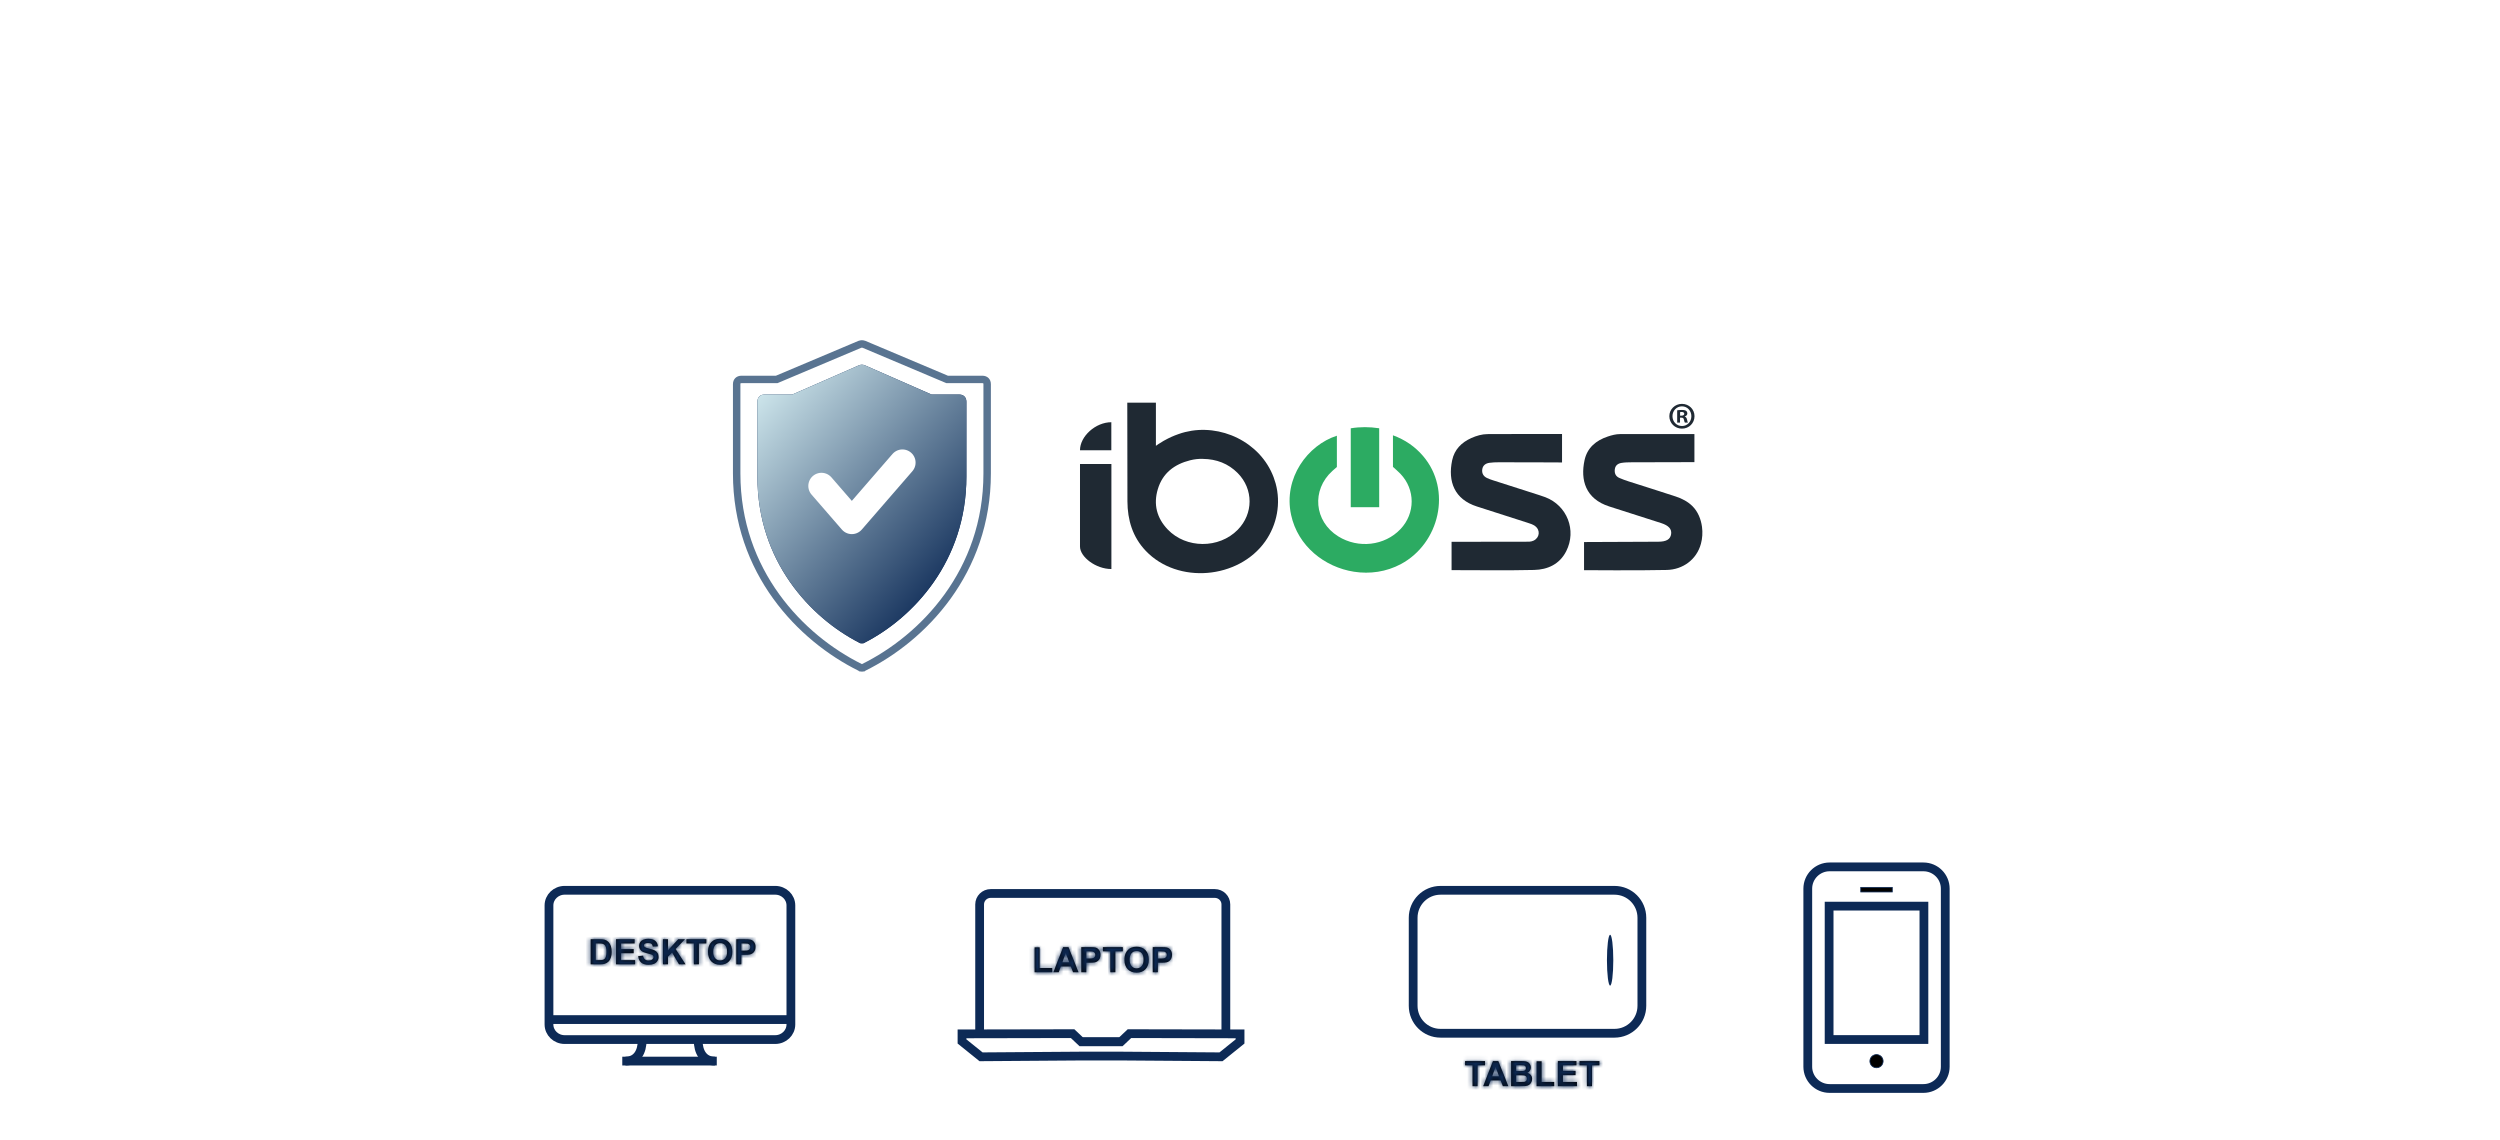 <?xml version="1.0" encoding="UTF-8"?> <svg xmlns="http://www.w3.org/2000/svg" width="570" height="260" viewBox="0 0 570 260" fill="none"><g filter="url(#filter0_d_74_391)"><path fill-rule="evenodd" clip-rule="evenodd" d="M270.736 42.931C279.491 22.806 299.552 8.733 322.9 8.733C342.138 8.733 359.145 18.288 369.434 32.911C371.897 32.298 374.474 31.973 377.127 31.973C379.351 31.973 381.522 32.201 383.617 32.637C391.941 18.342 407.431 8.733 425.165 8.733C451.698 8.733 473.208 30.243 473.208 56.776V69.878C473.928 69.843 474.652 69.826 475.38 69.826C491.308 69.826 505.292 78.146 513.225 90.676C534.624 91.694 551.661 109.366 551.661 131.018C551.661 153.323 533.579 171.405 511.273 171.405H58.727C36.422 171.405 18.339 153.323 18.339 131.018C18.339 110.421 33.757 93.426 53.68 90.942C60.404 75.507 75.794 64.717 93.704 64.717C94.275 64.717 94.843 64.728 95.408 64.749C98.254 43.267 116.642 26.691 138.902 26.691C154.593 26.691 168.36 34.928 176.116 47.314C181.246 43.012 187.86 40.422 195.079 40.422C195.438 40.422 195.795 40.428 196.151 40.441C204.529 29.512 217.718 22.464 232.553 22.464C248.487 22.464 262.522 30.594 270.736 42.931Z" fill="white"></path><path fill-rule="evenodd" clip-rule="evenodd" d="M270.736 42.931C279.491 22.806 299.552 8.733 322.9 8.733C342.138 8.733 359.145 18.288 369.434 32.911C371.897 32.298 374.474 31.973 377.127 31.973C379.351 31.973 381.522 32.201 383.617 32.637C391.941 18.342 407.431 8.733 425.165 8.733C451.698 8.733 473.208 30.243 473.208 56.776V69.878C473.928 69.843 474.652 69.826 475.38 69.826C491.308 69.826 505.292 78.146 513.225 90.676C534.624 91.694 551.661 109.366 551.661 131.018C551.661 153.323 533.579 171.405 511.273 171.405H58.727C36.422 171.405 18.339 153.323 18.339 131.018C18.339 110.421 33.757 93.426 53.68 90.942C60.404 75.507 75.794 64.717 93.704 64.717C94.275 64.717 94.843 64.728 95.408 64.749C98.254 43.267 116.642 26.691 138.902 26.691C154.593 26.691 168.36 34.928 176.116 47.314C181.246 43.012 187.86 40.422 195.079 40.422C195.438 40.422 195.795 40.428 196.151 40.441C204.529 29.512 217.718 22.464 232.553 22.464C248.487 22.464 262.522 30.594 270.736 42.931Z" fill="white"></path></g><path d="M386.347 94.888C386.347 96.48 385.104 97.729 383.486 97.729C381.886 97.729 380.608 96.48 380.608 94.888C380.608 93.331 381.886 92.082 383.486 92.082C385.104 92.082 386.347 93.331 386.347 94.888ZM381.324 94.888C381.324 96.137 382.243 97.13 383.503 97.13C384.729 97.13 385.632 96.137 385.632 94.905C385.632 93.656 384.729 92.646 383.486 92.646C382.243 92.646 381.324 93.656 381.324 94.888ZM383.044 96.36H382.396V93.553C382.652 93.502 383.009 93.468 383.469 93.468C383.997 93.468 384.236 93.553 384.44 93.673C384.593 93.793 384.712 94.015 384.712 94.289C384.712 94.597 384.474 94.837 384.133 94.939V94.974C384.406 95.076 384.559 95.282 384.644 95.658C384.729 96.086 384.78 96.257 384.849 96.36H384.15C384.065 96.257 384.014 96 383.929 95.675C383.878 95.367 383.708 95.23 383.35 95.23H383.044V96.36ZM383.061 94.768H383.367C383.725 94.768 384.014 94.648 384.014 94.358C384.014 94.101 383.827 93.93 383.418 93.93C383.248 93.93 383.129 93.947 383.061 93.964V94.768Z" fill="#1F2933"></path><path d="M263.547 91.815C263.547 91.815 263.547 101.614 263.547 101.646C263.547 101.646 264.481 100.978 265.304 100.516C266.127 100.054 266.561 99.855 267.044 99.626C267.518 99.401 268.213 99.145 268.707 98.968C269.195 98.791 269.695 98.64 270.197 98.514C270.697 98.389 271.205 98.286 271.713 98.206C272.221 98.129 272.732 98.072 273.242 98.041C273.753 98.009 274.267 98.001 274.778 98.018C275.289 98.032 275.8 98.069 276.308 98.129C276.816 98.189 277.321 98.272 277.82 98.374C278.32 98.477 278.817 98.603 279.308 98.748C279.799 98.894 280.281 99.062 280.758 99.247C281.235 99.436 281.703 99.641 282.16 99.869C282.617 100.097 283.065 100.342 283.502 100.61C283.939 100.876 284.365 101.164 284.777 101.466C285.188 101.771 285.588 102.094 285.972 102.433C286.358 102.775 286.727 103.135 287.079 103.508C287.433 103.885 287.768 104.278 288.083 104.689C288.401 105.102 288.702 105.53 288.977 105.969C289.258 106.417 289.516 106.876 289.749 107.35C289.988 107.829 290.2 108.322 290.391 108.824C290.561 109.281 290.711 109.743 290.842 110.213C292.091 114.734 291.168 119.628 288.472 123.441C282.401 132.026 268.54 133.272 261.234 125.594C258.234 122.443 257.073 118.564 257.054 114.297C257.022 106.802 257.031 99.31 257.02 91.815H263.547ZM274.298 104.629C273.294 104.583 272.309 104.703 271.344 104.946C267.759 105.853 265.088 107.855 263.987 111.514C262.943 114.985 263.74 118.099 266.235 120.714C270.43 125.112 277.942 125.129 282.2 120.792C285.796 117.129 285.813 111.528 282.211 107.875C280.037 105.679 277.358 104.675 274.298 104.629Z" fill="#1F2933"></path><path d="M387.811 123.984C386.827 127.595 383.693 129.862 380.026 129.95C373.836 130.102 361.161 129.999 361.161 129.999V123.587C361.161 123.587 372.905 123.519 378.057 123.513C379.947 123.51 380.852 122.963 381.02 121.756C381.176 120.636 380.469 119.823 378.763 119.269C374.818 117.992 370.862 116.74 366.911 115.473C361.496 113.739 360.298 109.453 361.277 104.921C361.89 102.083 363.908 100.406 366.599 99.519C367.499 99.222 368.427 98.974 369.369 98.972C374.991 98.949 380.614 98.96 386.327 98.96C386.327 101.048 386.327 105.366 386.327 105.366C386.327 105.366 376.26 105.391 371.957 105.403C371.202 105.406 370.439 105.42 369.698 105.543C368.906 105.674 368.288 106.102 368.177 106.997C368.066 107.89 368.361 108.603 369.213 108.971C369.903 109.27 370.612 109.527 371.327 109.758C374.918 110.913 378.519 112.025 382.098 113.212C383.497 113.674 384.846 114.37 385.896 115.422C387.142 116.674 387.811 118.365 388.053 120.097C388.234 121.417 388.146 122.746 387.811 123.984Z" fill="#1F2933"></path><path d="M308.717 130.356C301.999 129.312 295.914 124.518 294.373 117.407C292.545 108.965 298.17 101.476 304.808 99.34C304.808 101.713 304.808 104.06 304.808 106.473C304.488 106.752 304.13 107.057 303.781 107.374C298.979 111.721 299.615 118.859 305.109 122.287C309.682 125.139 315.707 124.441 319.309 120.639C322.712 117.048 322.714 111.604 319.3 108.03C318.778 107.482 318.19 106.998 317.594 106.447C317.594 104.128 317.594 101.764 317.594 99.246C320.353 100.261 322.621 101.818 324.46 103.972C331.079 111.718 328.209 123.873 319.434 128.596C316.082 130.399 312.31 130.912 308.717 130.356Z" fill="#2CAB62"></path><path d="M246.239 105.792C248.601 105.792 250.959 105.792 253.4 105.792C253.4 113.8 253.4 121.715 253.4 129.74C249.821 129.74 246.239 126.965 246.239 124.615C246.239 118.341 246.239 112.066 246.239 105.792Z" fill="#1F2933"></path><path d="M253.383 96.264C253.383 98.409 253.383 100.462 253.383 102.653C251.01 102.653 246.239 102.653 246.239 102.653C246.239 99.458 249.81 96.264 253.383 96.264Z" fill="#1F2933"></path><path d="M356.144 98.958C356.144 101.117 356.144 105.438 356.144 105.438C356.144 105.438 346.063 105.386 341.715 105.398C341.008 105.401 340.293 105.421 339.595 105.52C338.735 105.643 338.076 106.094 337.951 107.029C337.832 107.93 338.227 108.603 339.044 108.989C339.467 109.188 339.912 109.351 340.361 109.493C343.906 110.634 347.453 111.764 350.998 112.902C351.447 113.044 351.895 113.192 352.335 113.361C357.302 115.257 359.513 120.901 357.106 125.659C355.593 128.648 352.877 129.877 349.767 129.948C343.534 130.094 337.296 129.991 330.958 129.991C330.958 127.852 330.958 123.531 330.958 123.531C330.958 123.531 342.685 123.517 347.837 123.511C348.447 123.511 349.057 123.548 349.642 123.272C351.055 122.607 351.251 120.87 349.996 119.937C349.494 119.567 348.907 119.384 348.322 119.199C344.462 117.958 340.608 116.712 336.745 115.483C331.619 113.851 330.07 109.81 331.091 104.947C331.608 102.489 333.22 100.88 335.457 99.876C336.629 99.352 337.875 98.986 339.149 98.975C344.771 98.935 350.394 98.958 356.144 98.958Z" fill="#1F2933"></path><path d="M307.971 97.654C310.128 97.297 312.228 97.312 314.456 97.645C314.456 103.615 314.456 109.573 314.456 115.647C312.37 115.647 310.225 115.647 307.971 115.647C307.971 109.738 307.971 103.78 307.971 97.654Z" fill="#2CAB62"></path><path d="M176.744 202.986H128.745C126.769 202.986 125.167 204.528 125.167 206.431V233.577C125.167 235.48 126.769 237.023 128.745 237.023H176.744C178.72 237.023 180.321 235.48 180.321 233.577V206.431C180.321 204.528 178.72 202.986 176.744 202.986Z" stroke="#0D2A56" stroke-width="2" stroke-miterlimit="22.926"></path><mask id="path-11-inside-1_74_391" fill="white"><path d="M134.67 214.141H136.783C137.26 214.141 137.623 214.178 137.873 214.251C138.209 214.35 138.497 214.525 138.736 214.778C138.976 215.031 139.158 215.34 139.283 215.708C139.408 216.072 139.471 216.523 139.471 217.059C139.471 217.531 139.412 217.937 139.295 218.278C139.152 218.695 138.947 219.032 138.682 219.29C138.481 219.485 138.21 219.637 137.869 219.747C137.614 219.827 137.273 219.868 136.846 219.868H134.67V214.141ZM135.826 215.11V218.903H136.689C137.012 218.903 137.245 218.885 137.389 218.848C137.576 218.801 137.731 218.722 137.854 218.61C137.979 218.498 138.08 218.314 138.158 218.059C138.236 217.801 138.275 217.451 138.275 217.008C138.275 216.566 138.236 216.226 138.158 215.989C138.08 215.752 137.971 215.567 137.83 215.434C137.689 215.301 137.511 215.212 137.295 215.165C137.133 215.128 136.817 215.11 136.346 215.11H135.826ZM140.455 219.868V214.141H144.701V215.11H141.611V216.38H144.486V217.344H141.611V218.903H144.811V219.868H140.455ZM145.498 218.005L146.623 217.895C146.691 218.273 146.827 218.55 147.033 218.727C147.242 218.904 147.521 218.993 147.873 218.993C148.245 218.993 148.525 218.915 148.713 218.758C148.903 218.6 148.998 218.415 148.998 218.204C148.998 218.068 148.958 217.954 148.877 217.86C148.799 217.764 148.661 217.68 148.463 217.61C148.327 217.563 148.019 217.48 147.537 217.36C146.917 217.206 146.482 217.018 146.232 216.794C145.881 216.478 145.705 216.094 145.705 215.641C145.705 215.35 145.787 215.077 145.951 214.825C146.118 214.57 146.356 214.376 146.666 214.243C146.979 214.11 147.355 214.044 147.795 214.044C148.514 214.044 149.054 214.201 149.416 214.516C149.781 214.831 149.972 215.252 149.99 215.778L148.834 215.829C148.785 215.534 148.678 215.324 148.514 215.196C148.352 215.066 148.109 215.001 147.783 215.001C147.447 215.001 147.184 215.07 146.994 215.208C146.872 215.296 146.811 215.415 146.811 215.563C146.811 215.699 146.868 215.814 146.982 215.911C147.128 216.033 147.482 216.161 148.045 216.294C148.607 216.426 149.023 216.564 149.291 216.708C149.562 216.848 149.773 217.042 149.924 217.29C150.077 217.534 150.154 217.838 150.154 218.2C150.154 218.528 150.063 218.835 149.881 219.122C149.699 219.408 149.441 219.622 149.107 219.762C148.774 219.9 148.359 219.969 147.861 219.969C147.137 219.969 146.581 219.803 146.193 219.469C145.805 219.133 145.574 218.645 145.498 218.005ZM151.143 219.868V214.141H152.299V216.684L154.635 214.141H156.189L154.033 216.372L156.307 219.868H154.811L153.236 217.18L152.299 218.137V219.868H151.143ZM158.197 219.868V215.11H156.498V214.141H161.049V215.11H159.354V219.868H158.197ZM161.416 217.04C161.416 216.456 161.503 215.967 161.678 215.571C161.808 215.279 161.985 215.018 162.209 214.786C162.436 214.554 162.683 214.382 162.951 214.27C163.308 214.119 163.719 214.044 164.186 214.044C165.029 214.044 165.704 214.305 166.209 214.829C166.717 215.352 166.971 216.08 166.971 217.012C166.971 217.937 166.719 218.661 166.217 219.184C165.714 219.705 165.042 219.965 164.201 219.965C163.35 219.965 162.673 219.706 162.17 219.188C161.667 218.667 161.416 217.951 161.416 217.04ZM162.607 217.001C162.607 217.649 162.757 218.141 163.057 218.477C163.356 218.811 163.736 218.977 164.197 218.977C164.658 218.977 165.036 218.812 165.33 218.481C165.627 218.148 165.775 217.649 165.775 216.985C165.775 216.329 165.631 215.839 165.342 215.516C165.055 215.193 164.674 215.032 164.197 215.032C163.721 215.032 163.337 215.196 163.045 215.524C162.753 215.85 162.607 216.342 162.607 217.001ZM167.877 219.868V214.141H169.732C170.436 214.141 170.894 214.17 171.107 214.227C171.436 214.313 171.71 214.501 171.932 214.79C172.153 215.076 172.264 215.447 172.264 215.903C172.264 216.255 172.2 216.55 172.072 216.79C171.945 217.029 171.782 217.218 171.584 217.356C171.389 217.491 171.189 217.581 170.986 217.626C170.71 217.68 170.311 217.708 169.787 217.708H169.033V219.868H167.877ZM169.033 215.11V216.735H169.666C170.122 216.735 170.426 216.705 170.58 216.645C170.734 216.585 170.854 216.491 170.939 216.364C171.028 216.236 171.072 216.088 171.072 215.919C171.072 215.71 171.011 215.538 170.889 215.403C170.766 215.268 170.611 215.183 170.424 215.149C170.286 215.123 170.008 215.11 169.592 215.11H169.033Z"></path></mask><path d="M134.67 214.141H136.783C137.26 214.141 137.623 214.178 137.873 214.251C138.209 214.35 138.497 214.525 138.736 214.778C138.976 215.031 139.158 215.34 139.283 215.708C139.408 216.072 139.471 216.523 139.471 217.059C139.471 217.531 139.412 217.937 139.295 218.278C139.152 218.695 138.947 219.032 138.682 219.29C138.481 219.485 138.21 219.637 137.869 219.747C137.614 219.827 137.273 219.868 136.846 219.868H134.67V214.141ZM135.826 215.11V218.903H136.689C137.012 218.903 137.245 218.885 137.389 218.848C137.576 218.801 137.731 218.722 137.854 218.61C137.979 218.498 138.08 218.314 138.158 218.059C138.236 217.801 138.275 217.451 138.275 217.008C138.275 216.566 138.236 216.226 138.158 215.989C138.08 215.752 137.971 215.567 137.83 215.434C137.689 215.301 137.511 215.212 137.295 215.165C137.133 215.128 136.817 215.11 136.346 215.11H135.826ZM140.455 219.868V214.141H144.701V215.11H141.611V216.38H144.486V217.344H141.611V218.903H144.811V219.868H140.455ZM145.498 218.005L146.623 217.895C146.691 218.273 146.827 218.55 147.033 218.727C147.242 218.904 147.521 218.993 147.873 218.993C148.245 218.993 148.525 218.915 148.713 218.758C148.903 218.6 148.998 218.415 148.998 218.204C148.998 218.068 148.958 217.954 148.877 217.86C148.799 217.764 148.661 217.68 148.463 217.61C148.327 217.563 148.019 217.48 147.537 217.36C146.917 217.206 146.482 217.018 146.232 216.794C145.881 216.478 145.705 216.094 145.705 215.641C145.705 215.35 145.787 215.077 145.951 214.825C146.118 214.57 146.356 214.376 146.666 214.243C146.979 214.11 147.355 214.044 147.795 214.044C148.514 214.044 149.054 214.201 149.416 214.516C149.781 214.831 149.972 215.252 149.99 215.778L148.834 215.829C148.785 215.534 148.678 215.324 148.514 215.196C148.352 215.066 148.109 215.001 147.783 215.001C147.447 215.001 147.184 215.07 146.994 215.208C146.872 215.296 146.811 215.415 146.811 215.563C146.811 215.699 146.868 215.814 146.982 215.911C147.128 216.033 147.482 216.161 148.045 216.294C148.607 216.426 149.023 216.564 149.291 216.708C149.562 216.848 149.773 217.042 149.924 217.29C150.077 217.534 150.154 217.838 150.154 218.2C150.154 218.528 150.063 218.835 149.881 219.122C149.699 219.408 149.441 219.622 149.107 219.762C148.774 219.9 148.359 219.969 147.861 219.969C147.137 219.969 146.581 219.803 146.193 219.469C145.805 219.133 145.574 218.645 145.498 218.005ZM151.143 219.868V214.141H152.299V216.684L154.635 214.141H156.189L154.033 216.372L156.307 219.868H154.811L153.236 217.18L152.299 218.137V219.868H151.143ZM158.197 219.868V215.11H156.498V214.141H161.049V215.11H159.354V219.868H158.197ZM161.416 217.04C161.416 216.456 161.503 215.967 161.678 215.571C161.808 215.279 161.985 215.018 162.209 214.786C162.436 214.554 162.683 214.382 162.951 214.27C163.308 214.119 163.719 214.044 164.186 214.044C165.029 214.044 165.704 214.305 166.209 214.829C166.717 215.352 166.971 216.08 166.971 217.012C166.971 217.937 166.719 218.661 166.217 219.184C165.714 219.705 165.042 219.965 164.201 219.965C163.35 219.965 162.673 219.706 162.17 219.188C161.667 218.667 161.416 217.951 161.416 217.04ZM162.607 217.001C162.607 217.649 162.757 218.141 163.057 218.477C163.356 218.811 163.736 218.977 164.197 218.977C164.658 218.977 165.036 218.812 165.33 218.481C165.627 218.148 165.775 217.649 165.775 216.985C165.775 216.329 165.631 215.839 165.342 215.516C165.055 215.193 164.674 215.032 164.197 215.032C163.721 215.032 163.337 215.196 163.045 215.524C162.753 215.85 162.607 216.342 162.607 217.001ZM167.877 219.868V214.141H169.732C170.436 214.141 170.894 214.17 171.107 214.227C171.436 214.313 171.71 214.501 171.932 214.79C172.153 215.076 172.264 215.447 172.264 215.903C172.264 216.255 172.2 216.55 172.072 216.79C171.945 217.029 171.782 217.218 171.584 217.356C171.389 217.491 171.189 217.581 170.986 217.626C170.71 217.68 170.311 217.708 169.787 217.708H169.033V219.868H167.877ZM169.033 215.11V216.735H169.666C170.122 216.735 170.426 216.705 170.58 216.645C170.734 216.585 170.854 216.491 170.939 216.364C171.028 216.236 171.072 216.088 171.072 215.919C171.072 215.71 171.011 215.538 170.889 215.403C170.766 215.268 170.611 215.183 170.424 215.149C170.286 215.123 170.008 215.11 169.592 215.11H169.033Z" fill="black"></path><path d="M134.67 214.141V212.141H132.67V214.141H134.67ZM137.873 214.251L138.438 212.332L138.433 212.331L137.873 214.251ZM139.283 215.708L137.39 216.352L137.391 216.356L139.283 215.708ZM139.295 218.278L141.186 218.928L141.186 218.928L139.295 218.278ZM138.682 219.29L137.289 217.855L137.286 217.857L138.682 219.29ZM137.869 219.747L138.472 221.654L138.48 221.651L137.869 219.747ZM134.67 219.868H132.67V221.868H134.67V219.868ZM135.826 215.11V213.11H133.826V215.11H135.826ZM135.826 218.903H133.826V220.903H135.826V218.903ZM137.389 218.848L136.904 216.908L136.895 216.91L137.389 218.848ZM137.854 218.61L136.519 217.12L136.511 217.127L136.503 217.134L137.854 218.61ZM138.158 218.059L140.071 218.645L140.072 218.639L138.158 218.059ZM138.158 215.989L136.259 216.615L138.158 215.989ZM137.295 215.165L136.854 217.116L136.863 217.117L136.871 217.119L137.295 215.165ZM134.67 216.141H136.783V212.141H134.67V216.141ZM136.783 216.141C136.974 216.141 137.115 216.149 137.213 216.159C137.318 216.169 137.342 216.179 137.313 216.171L138.433 212.331C137.909 212.178 137.32 212.141 136.783 212.141V216.141ZM137.308 216.169C137.312 216.17 137.312 216.171 137.31 216.17C137.307 216.168 137.303 216.166 137.298 216.163C137.293 216.16 137.289 216.158 137.287 216.155C137.284 216.153 137.283 216.152 137.285 216.154L140.187 213.402C139.704 212.892 139.11 212.53 138.438 212.332L137.308 216.169ZM137.285 216.154C137.305 216.175 137.347 216.227 137.39 216.352L141.177 215.063C140.969 214.454 140.647 213.886 140.187 213.402L137.285 216.154ZM137.391 216.356C137.423 216.448 137.471 216.664 137.471 217.059H141.471C141.471 216.382 141.394 215.696 141.175 215.059L137.391 216.356ZM137.471 217.059C137.471 217.373 137.431 217.549 137.403 217.628L141.186 218.928C141.394 218.324 141.471 217.688 141.471 217.059H137.471ZM137.404 217.628C137.343 217.803 137.29 217.853 137.289 217.855L140.075 220.725C140.605 220.21 140.96 219.586 141.186 218.928L137.404 217.628ZM137.286 217.857C137.323 217.821 137.348 217.807 137.348 217.807C137.346 217.808 137.32 217.823 137.259 217.842L138.48 221.651C139.036 221.473 139.602 221.185 140.077 220.722L137.286 217.857ZM137.266 217.84C137.286 217.833 137.266 217.842 137.187 217.851C137.11 217.86 136.999 217.868 136.846 217.868V221.868C137.371 221.868 137.941 221.822 138.472 221.654L137.266 217.84ZM136.846 217.868H134.67V221.868H136.846V217.868ZM136.67 219.868V214.141H132.67V219.868H136.67ZM133.826 215.11V218.903H137.826V215.11H133.826ZM135.826 220.903H136.689V216.903H135.826V220.903ZM136.689 220.903C137.03 220.903 137.479 220.889 137.882 220.786L136.895 216.91C136.943 216.898 136.973 216.894 136.977 216.893C136.982 216.892 136.974 216.894 136.951 216.895C136.901 216.899 136.817 216.903 136.689 216.903V220.903ZM137.874 220.789C138.33 220.674 138.798 220.456 139.204 220.086L136.503 217.134C136.664 216.988 136.822 216.928 136.904 216.908L137.874 220.789ZM139.188 220.1C139.7 219.641 139.943 219.062 140.071 218.645L136.246 217.474C136.237 217.503 136.242 217.478 136.273 217.42C136.305 217.363 136.379 217.246 136.519 217.12L139.188 220.1ZM140.072 218.639C140.232 218.112 140.275 217.539 140.275 217.008H136.275C136.275 217.174 136.268 217.296 136.258 217.381C136.249 217.47 136.239 217.497 136.244 217.479L140.072 218.639ZM140.275 217.008C140.275 216.491 140.235 215.901 140.058 215.363L136.259 216.615C136.243 216.567 136.25 216.569 136.259 216.65C136.268 216.726 136.275 216.843 136.275 217.008H140.275ZM140.058 215.363C139.905 214.899 139.645 214.398 139.203 213.98L136.457 216.888C136.296 216.736 136.255 216.605 136.259 216.615L140.058 215.363ZM139.203 213.98C138.762 213.563 138.239 213.323 137.719 213.21L136.871 217.119C136.783 217.1 136.617 217.04 136.457 216.888L139.203 213.98ZM137.735 213.214C137.323 213.121 136.787 213.11 136.346 213.11V217.11C136.56 217.11 136.715 217.114 136.821 217.12C136.874 217.123 136.905 217.126 136.917 217.128C136.934 217.13 136.908 217.128 136.854 217.116L137.735 213.214ZM136.346 213.11H135.826V217.11H136.346V213.11ZM140.455 219.868H138.455V221.868H140.455V219.868ZM140.455 214.141V212.141H138.455V214.141H140.455ZM144.701 214.141H146.701V212.141H144.701V214.141ZM144.701 215.11V217.11H146.701V215.11H144.701ZM141.611 215.11V213.11H139.611V215.11H141.611ZM141.611 216.38H139.611V218.38H141.611V216.38ZM144.486 216.38H146.486V214.38H144.486V216.38ZM144.486 217.344V219.344H146.486V217.344H144.486ZM141.611 217.344V215.344H139.611V217.344H141.611ZM141.611 218.903H139.611V220.903H141.611V218.903ZM144.811 218.903H146.811V216.903H144.811V218.903ZM144.811 219.868V221.868H146.811V219.868H144.811ZM142.455 219.868V214.141H138.455V219.868H142.455ZM140.455 216.141H144.701V212.141H140.455V216.141ZM142.701 214.141V215.11H146.701V214.141H142.701ZM144.701 213.11H141.611V217.11H144.701V213.11ZM139.611 215.11V216.38H143.611V215.11H139.611ZM141.611 218.38H144.486V214.38H141.611V218.38ZM142.486 216.38V217.344H146.486V216.38H142.486ZM144.486 215.344H141.611V219.344H144.486V215.344ZM139.611 217.344V218.903H143.611V217.344H139.611ZM141.611 220.903H144.811V216.903H141.611V220.903ZM142.811 218.903V219.868H146.811V218.903H142.811ZM144.811 217.868H140.455V221.868H144.811V217.868ZM145.498 218.005L145.305 216.014L143.273 216.211L143.512 218.239L145.498 218.005ZM146.623 217.895L148.592 217.542L148.266 215.726L146.43 215.905L146.623 217.895ZM147.033 218.727L145.728 220.243L145.738 220.251L147.033 218.727ZM148.713 218.758L149.993 220.295L149.995 220.293L148.713 218.758ZM148.877 217.86L147.323 219.12L147.342 219.143L147.361 219.165L148.877 217.86ZM148.463 217.61L149.132 215.725L149.125 215.723L149.117 215.72L148.463 217.61ZM147.537 217.36L148.02 215.419L148.018 215.419L147.537 217.36ZM146.232 216.794L144.898 218.283L144.898 218.283L146.232 216.794ZM145.951 214.825L144.277 213.731L144.274 213.735L145.951 214.825ZM146.666 214.243L145.884 212.402L145.878 212.405L146.666 214.243ZM149.416 214.516L148.103 216.025L148.108 216.029L149.416 214.516ZM149.99 215.778L150.078 217.776L152.058 217.689L151.989 215.709L149.99 215.778ZM148.834 215.829L146.862 216.16L147.155 217.904L148.922 217.827L148.834 215.829ZM148.514 215.196L147.258 216.753L147.272 216.764L147.286 216.775L148.514 215.196ZM146.994 215.208L148.166 216.828L148.169 216.826L146.994 215.208ZM146.982 215.911L145.695 217.441L145.697 217.443L146.982 215.911ZM149.291 216.708L148.349 218.472L148.359 218.477L148.369 218.483L149.291 216.708ZM149.924 217.29L148.217 218.332L148.223 218.342L148.23 218.353L149.924 217.29ZM149.107 219.762L149.873 221.61L149.885 221.605L149.107 219.762ZM146.193 219.469L144.884 220.981L144.89 220.986L146.193 219.469ZM145.692 219.995L146.817 219.886L146.43 215.905L145.305 216.014L145.692 219.995ZM144.654 218.248C144.77 218.894 145.055 219.664 145.728 220.243L148.338 217.211C148.6 217.437 148.611 217.651 148.592 217.542L144.654 218.248ZM145.738 220.251C146.401 220.815 147.185 220.993 147.873 220.993V216.993C147.863 216.993 147.913 216.991 148.003 217.019C148.098 217.05 148.215 217.107 148.329 217.203L145.738 220.251ZM147.873 220.993C148.478 220.993 149.3 220.873 149.993 220.295L147.433 217.222C147.593 217.088 147.744 217.03 147.825 217.008C147.901 216.987 147.926 216.993 147.873 216.993V220.993ZM149.995 220.293C150.552 219.828 150.998 219.113 150.998 218.204H146.998C146.998 217.996 147.048 217.781 147.148 217.586C147.244 217.4 147.359 217.284 147.43 217.224L149.995 220.293ZM150.998 218.204C150.998 217.638 150.816 217.047 150.393 216.555L147.361 219.165C147.242 219.027 147.145 218.863 147.081 218.681C147.018 218.502 146.998 218.337 146.998 218.204H150.998ZM150.43 216.6C150.011 216.083 149.464 215.843 149.132 215.725L147.793 219.495C147.801 219.497 147.756 219.483 147.681 219.437C147.608 219.393 147.466 219.296 147.323 219.12L150.43 216.6ZM149.117 215.72C148.88 215.638 148.478 215.533 148.02 215.419L147.055 219.301C147.289 219.359 147.472 219.406 147.608 219.443C147.759 219.484 147.812 219.501 147.809 219.5L149.117 215.72ZM148.018 215.419C147.782 215.36 147.63 215.307 147.543 215.269C147.447 215.227 147.481 215.227 147.567 215.304L144.898 218.283C145.525 218.845 146.357 219.128 147.056 219.301L148.018 215.419ZM147.567 215.304C147.572 215.309 147.616 215.351 147.656 215.437C147.696 215.525 147.705 215.602 147.705 215.641H143.705C143.705 216.689 144.143 217.606 144.898 218.283L147.567 215.304ZM147.705 215.641C147.705 215.686 147.698 215.74 147.682 215.796C147.665 215.851 147.643 215.891 147.628 215.914L144.274 213.735C143.906 214.301 143.705 214.95 143.705 215.641H147.705ZM147.626 215.918C147.595 215.965 147.557 216.007 147.518 216.039C147.479 216.07 147.453 216.081 147.454 216.081L145.878 212.405C145.246 212.676 144.682 213.111 144.277 213.731L147.626 215.918ZM147.448 216.083C147.452 216.082 147.548 216.044 147.795 216.044V212.044C147.162 212.044 146.505 212.138 145.884 212.402L147.448 216.083ZM147.795 216.044C148.014 216.044 148.133 216.068 148.179 216.082C148.219 216.093 148.175 216.087 148.103 216.025L150.729 213.008C149.859 212.25 148.764 212.044 147.795 212.044V216.044ZM148.108 216.029C148.098 216.02 148.08 216.003 148.061 215.978C148.042 215.953 148.026 215.925 148.013 215.896C147.986 215.837 147.99 215.81 147.991 215.847L151.989 215.709C151.954 214.683 151.551 213.718 150.724 213.003L148.108 216.029ZM149.902 213.78L148.746 213.831L148.922 217.827L150.078 217.776L149.902 213.78ZM150.806 215.497C150.71 214.922 150.444 214.164 149.742 213.617L147.286 216.775C147.105 216.634 146.994 216.475 146.932 216.353C146.874 216.239 146.862 216.163 146.862 216.16L150.806 215.497ZM149.769 213.639C149.099 213.099 148.321 213.001 147.783 213.001V217.001C147.819 217.001 147.781 217.005 147.693 216.982C147.602 216.957 147.436 216.896 147.258 216.753L149.769 213.639ZM147.783 213.001C147.2 213.001 146.469 213.117 145.819 213.589L148.169 216.826C147.899 217.022 147.694 217.001 147.783 217.001V213.001ZM145.822 213.587C145.191 214.044 144.811 214.76 144.811 215.563H148.811C148.811 215.772 148.765 216.025 148.633 216.281C148.502 216.535 148.325 216.713 148.166 216.828L145.822 213.587ZM144.811 215.563C144.811 216.356 145.183 217.01 145.695 217.441L148.27 214.38C148.39 214.482 148.535 214.64 148.646 214.865C148.761 215.096 148.811 215.338 148.811 215.563H144.811ZM145.697 217.443C146.051 217.74 146.454 217.899 146.68 217.98C146.955 218.079 147.265 218.164 147.585 218.24L148.505 214.347C148.387 214.319 148.289 214.294 148.209 214.271C148.127 214.248 148.071 214.23 148.035 214.217C147.997 214.203 147.998 214.201 148.025 214.215C148.04 214.222 148.069 214.237 148.107 214.261C148.144 214.284 148.201 214.323 148.268 214.379L145.697 217.443ZM147.585 218.24C147.826 218.297 148.011 218.349 148.148 218.395C148.215 218.417 148.266 218.436 148.301 218.451C148.338 218.466 148.352 218.473 148.349 218.472L150.233 214.943C149.732 214.676 149.113 214.491 148.505 214.347L147.585 218.24ZM148.369 218.483C148.358 218.477 148.331 218.461 148.298 218.431C148.265 218.4 148.237 218.365 148.217 218.332L151.631 216.247C151.28 215.672 150.789 215.232 150.213 214.933L148.369 218.483ZM148.23 218.353C148.187 218.284 148.166 218.226 148.158 218.192C148.15 218.16 148.154 218.159 148.154 218.2H152.154C152.154 217.556 152.016 216.861 151.618 216.226L148.23 218.353ZM148.154 218.2C148.154 218.176 148.158 218.143 148.169 218.108C148.179 218.073 148.191 218.052 148.194 218.048L151.568 220.195C151.947 219.6 152.154 218.922 152.154 218.2H148.154ZM148.194 218.048C148.213 218.018 148.241 217.985 148.275 217.956C148.308 217.929 148.331 217.919 148.33 217.92L149.885 221.605C150.567 221.317 151.153 220.848 151.568 220.195L148.194 218.048ZM148.342 217.914C148.325 217.922 148.189 217.969 147.861 217.969V221.969C148.528 221.969 149.223 221.879 149.873 221.61L148.342 217.914ZM147.861 217.969C147.419 217.969 147.397 217.866 147.497 217.952L144.89 220.986C145.766 221.739 146.856 221.969 147.861 221.969V217.969ZM147.502 217.957C147.513 217.967 147.523 217.977 147.53 217.987C147.537 217.996 147.538 218 147.535 217.994C147.529 217.98 147.501 217.915 147.484 217.77L143.512 218.239C143.63 219.242 144.029 220.241 144.884 220.981L147.502 217.957ZM151.143 219.868H149.143V221.868H151.143V219.868ZM151.143 214.141V212.141H149.143V214.141H151.143ZM152.299 214.141H154.299V212.141H152.299V214.141ZM152.299 216.684H150.299V221.818L153.772 218.037L152.299 216.684ZM154.635 214.141V212.141H153.756L153.162 212.788L154.635 214.141ZM156.189 214.141L157.627 215.531L160.905 212.141H156.189V214.141ZM154.033 216.372L152.595 214.982L151.488 216.127L152.357 217.462L154.033 216.372ZM156.307 219.868V221.868H159.993L157.983 218.777L156.307 219.868ZM154.811 219.868L153.085 220.879L153.664 221.868H154.811V219.868ZM153.236 217.18L154.962 216.169L153.639 213.911L151.808 215.781L153.236 217.18ZM152.299 218.137L150.87 216.738L150.299 217.321V218.137H152.299ZM152.299 219.868V221.868H154.299V219.868H152.299ZM153.143 219.868V214.141H149.143V219.868H153.143ZM151.143 216.141H152.299V212.141H151.143V216.141ZM150.299 214.141V216.684H154.299V214.141H150.299ZM153.772 218.037L156.108 215.494L153.162 212.788L150.826 215.331L153.772 218.037ZM154.635 216.141H156.189V212.141H154.635V216.141ZM154.752 212.751L152.595 214.982L155.471 217.762L157.627 215.531L154.752 212.751ZM152.357 217.462L154.63 220.958L157.983 218.777L155.71 215.281L152.357 217.462ZM156.307 217.868H154.811V221.868H156.307V217.868ZM156.536 218.857L154.962 216.169L151.511 218.191L153.085 220.879L156.536 218.857ZM151.808 215.781L150.87 216.738L153.728 219.537L154.665 218.58L151.808 215.781ZM150.299 218.137V219.868H154.299V218.137H150.299ZM152.299 217.868H151.143V221.868H152.299V217.868ZM158.197 219.868H156.197V221.868H158.197V219.868ZM158.197 215.11H160.197V213.11H158.197V215.11ZM156.498 215.11H154.498V217.11H156.498V215.11ZM156.498 214.141V212.141H154.498V214.141H156.498ZM161.049 214.141H163.049V212.141H161.049V214.141ZM161.049 215.11V217.11H163.049V215.11H161.049ZM159.354 215.11V213.11H157.354V215.11H159.354ZM159.354 219.868V221.868H161.354V219.868H159.354ZM160.197 219.868V215.11H156.197V219.868H160.197ZM158.197 213.11H156.498V217.11H158.197V213.11ZM158.498 215.11V214.141H154.498V215.11H158.498ZM156.498 216.141H161.049V212.141H156.498V216.141ZM159.049 214.141V215.11H163.049V214.141H159.049ZM161.049 213.11H159.354V217.11H161.049V213.11ZM157.354 215.11V219.868H161.354V215.11H157.354ZM159.354 217.868H158.197V221.868H159.354V217.868ZM161.678 215.571L159.851 214.756L159.848 214.764L161.678 215.571ZM162.209 214.786L160.779 213.388L160.771 213.396L162.209 214.786ZM162.951 214.27L163.722 216.116L163.731 216.112L162.951 214.27ZM166.209 214.829L164.77 216.218L164.774 216.221L166.209 214.829ZM166.217 219.184L167.656 220.573L167.659 220.569L166.217 219.184ZM162.17 219.188L160.731 220.577L160.734 220.581L162.17 219.188ZM163.057 218.477L161.564 219.808L161.569 219.814L163.057 218.477ZM165.33 218.481L163.837 217.151L163.836 217.152L165.33 218.481ZM165.342 215.516L163.846 216.843L163.852 216.85L165.342 215.516ZM163.045 215.524L164.534 216.859L164.54 216.853L163.045 215.524ZM163.416 217.04C163.416 216.643 163.477 216.447 163.508 216.378L159.848 214.764C159.529 215.486 159.416 216.27 159.416 217.04H163.416ZM163.504 216.386C163.538 216.309 163.584 216.241 163.647 216.176L160.771 213.396C160.386 213.794 160.077 214.249 159.851 214.756L163.504 216.386ZM163.639 216.184C163.671 216.152 163.693 216.134 163.706 216.126C163.712 216.121 163.716 216.119 163.718 216.117C163.72 216.117 163.72 216.116 163.721 216.116C163.721 216.116 163.722 216.116 163.722 216.116L162.181 212.425C161.638 212.651 161.171 212.986 160.779 213.388L163.639 216.184ZM163.731 216.112C163.796 216.084 163.934 216.044 164.186 216.044V212.044C163.505 212.044 162.82 212.154 162.171 212.428L163.731 216.112ZM164.186 216.044C164.581 216.044 164.702 216.148 164.77 216.218L167.648 213.44C166.705 212.463 165.478 212.044 164.186 212.044V216.044ZM164.774 216.221C164.826 216.276 164.971 216.449 164.971 217.012H168.971C168.971 215.711 168.607 214.429 167.644 213.436L164.774 216.221ZM164.971 217.012C164.971 217.568 164.829 217.742 164.774 217.799L167.659 220.569C168.61 219.579 168.971 218.306 168.971 217.012H164.971ZM164.778 217.795C164.714 217.862 164.595 217.965 164.201 217.965V221.965C165.489 221.965 166.715 221.548 167.656 220.573L164.778 217.795ZM164.201 217.965C163.786 217.965 163.664 217.856 163.606 217.796L160.734 220.581C161.681 221.557 162.914 221.965 164.201 221.965V217.965ZM163.609 217.799C163.553 217.742 163.416 217.574 163.416 217.04H159.416C159.416 218.328 159.781 219.593 160.731 220.577L163.609 217.799ZM160.607 217.001C160.607 217.926 160.819 218.973 161.564 219.808L164.55 217.146C164.582 217.183 164.604 217.217 164.618 217.242C164.632 217.267 164.635 217.28 164.633 217.274C164.628 217.258 164.607 217.176 164.607 217.001H160.607ZM161.569 219.814C162.26 220.583 163.187 220.977 164.197 220.977V216.977C164.213 216.977 164.28 216.981 164.369 217.02C164.46 217.06 164.519 217.112 164.544 217.141L161.569 219.814ZM164.197 220.977C165.202 220.977 166.133 220.587 166.824 219.811L163.836 217.152C163.866 217.118 163.929 217.063 164.024 217.021C164.116 216.981 164.184 216.977 164.197 216.977V220.977ZM166.824 219.811C167.574 218.969 167.775 217.906 167.775 216.985H163.775C163.775 217.174 163.754 217.265 163.747 217.286C163.743 217.301 163.76 217.237 163.837 217.151L166.824 219.811ZM167.775 216.985C167.775 216.082 167.583 215.021 166.832 214.182L163.852 216.85C163.766 216.755 163.746 216.681 163.749 216.692C163.751 216.699 163.758 216.724 163.764 216.774C163.77 216.824 163.775 216.894 163.775 216.985H167.775ZM166.838 214.189C166.13 213.391 165.179 213.032 164.197 213.032V217.032C164.208 217.032 164.152 217.033 164.061 216.995C163.966 216.955 163.892 216.895 163.846 216.843L166.838 214.189ZM164.197 213.032C163.204 213.032 162.256 213.401 161.55 214.195L164.54 216.853C164.5 216.898 164.43 216.954 164.337 216.994C164.248 217.032 164.191 217.032 164.197 217.032V213.032ZM161.555 214.189C160.803 215.029 160.607 216.092 160.607 217.001H164.607C164.607 216.812 164.629 216.724 164.634 216.706C164.638 216.694 164.618 216.766 164.534 216.859L161.555 214.189ZM167.877 219.868H165.877V221.868H167.877V219.868ZM167.877 214.141V212.141H165.877V214.141H167.877ZM171.107 214.227L170.589 216.159L170.601 216.162L171.107 214.227ZM171.932 214.79L170.344 216.006L170.349 216.013L171.932 214.79ZM171.584 217.356L172.724 219L172.728 218.997L171.584 217.356ZM170.986 217.626L171.375 219.587L171.394 219.584L171.412 219.58L170.986 217.626ZM169.033 217.708V215.708H167.033V217.708H169.033ZM169.033 219.868V221.868H171.033V219.868H169.033ZM169.033 215.11V213.11H167.033V215.11H169.033ZM169.033 216.735H167.033V218.735H169.033V216.735ZM170.939 216.364L169.296 215.224L169.288 215.235L169.281 215.247L170.939 216.364ZM170.424 215.149L170.053 217.114L170.061 217.116L170.068 217.117L170.424 215.149ZM169.877 219.868V214.141H165.877V219.868H169.877ZM167.877 216.141H169.732V212.141H167.877V216.141ZM169.732 216.141C170.062 216.141 170.307 216.148 170.479 216.159C170.564 216.164 170.618 216.17 170.648 216.173C170.684 216.178 170.655 216.177 170.589 216.159L171.626 212.295C171.111 212.157 170.378 212.141 169.732 212.141V216.141ZM170.601 216.162C170.548 216.148 170.488 216.122 170.432 216.084C170.378 216.047 170.35 216.014 170.344 216.006L173.52 213.574C173.049 212.959 172.405 212.5 171.614 212.292L170.601 216.162ZM170.349 216.013C170.299 215.948 170.274 215.888 170.264 215.854C170.255 215.825 170.264 215.835 170.264 215.903H174.264C174.264 215.121 174.07 214.286 173.514 213.567L170.349 216.013ZM170.264 215.903C170.264 215.959 170.258 215.977 170.261 215.966C170.264 215.954 170.275 215.91 170.307 215.849L173.838 217.73C174.158 217.128 174.264 216.489 174.264 215.903H170.264ZM170.307 215.849C170.307 215.85 170.316 215.832 170.34 215.805C170.364 215.777 170.397 215.745 170.44 215.716L172.728 218.997C173.216 218.656 173.58 218.213 173.838 217.73L170.307 215.849ZM170.444 215.712C170.434 215.72 170.474 215.69 170.56 215.671L171.412 219.58C171.905 219.472 172.344 219.263 172.724 219L170.444 215.712ZM170.598 215.664C170.515 215.68 170.271 215.708 169.787 215.708V219.708C170.35 219.708 170.905 219.681 171.375 219.587L170.598 215.664ZM169.787 215.708H169.033V219.708H169.787V215.708ZM167.033 217.708V219.868H171.033V217.708H167.033ZM169.033 217.868H167.877V221.868H169.033V217.868ZM167.033 215.11V216.735H171.033V215.11H167.033ZM169.033 218.735H169.666V214.735H169.033V218.735ZM169.666 218.735C169.931 218.735 170.192 218.727 170.432 218.703C170.639 218.683 170.971 218.639 171.307 218.509L169.854 214.782C169.911 214.759 169.957 214.745 169.987 214.737C170.018 214.729 170.04 214.724 170.052 214.722C170.073 214.718 170.072 214.719 170.041 214.722C169.976 214.728 169.857 214.735 169.666 214.735V218.735ZM171.307 218.509C171.811 218.312 172.268 217.971 172.598 217.481L169.281 215.247C169.439 215.012 169.657 214.859 169.854 214.782L171.307 218.509ZM172.583 217.504C172.924 217.011 173.072 216.457 173.072 215.919H169.072C169.072 215.719 169.132 215.461 169.296 215.224L172.583 217.504ZM173.072 215.919C173.072 215.29 172.874 214.617 172.372 214.062L169.405 216.744C169.29 216.617 169.2 216.466 169.142 216.304C169.086 216.147 169.072 216.011 169.072 215.919H173.072ZM172.372 214.062C171.94 213.583 171.381 213.29 170.779 213.181L170.068 217.117C169.968 217.099 169.847 217.062 169.722 216.993C169.596 216.924 169.489 216.837 169.405 216.744L172.372 214.062ZM170.795 213.184C170.443 213.117 169.978 213.11 169.592 213.11V217.11C169.783 217.11 169.922 217.113 170.019 217.118C170.066 217.12 170.094 217.122 170.107 217.123C170.124 217.125 170.101 217.123 170.053 217.114L170.795 213.184ZM169.592 213.11H169.033V217.11H169.592V213.11Z" fill="#0D2A56" mask="url(#path-11-inside-1_74_391)"></path><path d="M125.167 232.465H180.321" stroke="#0D2A56" stroke-width="2" stroke-miterlimit="22.926"></path><path d="M141.88 241.927H163.424" stroke="#0D2A56" stroke-width="2" stroke-miterlimit="22.926"></path><path d="M162.98 241.928C160.335 241.928 159.182 239.807 159.182 237.164" stroke="#0D2A56" stroke-width="2" stroke-miterlimit="22.926"></path><path d="M142.616 241.928C145.261 241.928 146.415 239.807 146.415 237.164" stroke="#0D2A56" stroke-width="2" stroke-miterlimit="22.926"></path><path d="M276.965 203.712H225.887C224.489 203.712 223.356 204.828 223.356 206.205V235.039C223.356 236.415 224.489 237.532 225.887 237.532H276.965C278.362 237.532 279.495 236.415 279.495 235.039V206.205C279.495 204.828 278.362 203.712 276.965 203.712Z" stroke="#0D2A56" stroke-width="2" stroke-miterlimit="22.926"></path><path fill-rule="evenodd" clip-rule="evenodd" d="M255.632 240.784L278.391 240.951L282.733 237.45V235.723L257.515 235.672L255.55 237.531H251.992H250.078H246.523L244.558 235.672L219.337 235.723V237.45L223.679 240.951L246.523 240.784H255.632Z" fill="white" stroke="#0D2A56" stroke-width="2" stroke-miterlimit="22.926"></path><mask id="path-19-inside-2_74_391" fill="white"><path d="M235.887 221.669V215.989H237.043V220.704H239.918V221.669H235.887ZM245.91 221.669H244.652L244.152 220.368H241.863L241.391 221.669H240.164L242.395 215.942H243.617L245.91 221.669ZM243.781 219.403L242.992 217.278L242.219 219.403H243.781ZM246.527 221.669V215.942H248.383C249.086 215.942 249.544 215.971 249.758 216.028C250.086 216.114 250.361 216.302 250.582 216.591C250.803 216.877 250.914 217.248 250.914 217.704C250.914 218.056 250.85 218.351 250.723 218.591C250.595 218.83 250.432 219.019 250.234 219.157C250.039 219.293 249.84 219.382 249.637 219.427C249.361 219.481 248.961 219.509 248.437 219.509H247.684V221.669H246.527ZM247.684 216.911V218.536H248.316C248.772 218.536 249.077 218.506 249.23 218.446C249.384 218.386 249.504 218.293 249.59 218.165C249.678 218.037 249.723 217.889 249.723 217.72C249.723 217.511 249.661 217.339 249.539 217.204C249.417 217.069 249.262 216.984 249.074 216.95C248.936 216.924 248.659 216.911 248.242 216.911H247.684ZM253.152 221.669V216.911H251.453V215.942H256.004V216.911H254.309V221.669H253.152ZM256.371 218.841C256.371 218.257 256.458 217.768 256.633 217.372C256.763 217.08 256.94 216.819 257.164 216.587C257.391 216.355 257.638 216.183 257.906 216.071C258.263 215.92 258.674 215.845 259.141 215.845C259.984 215.845 260.659 216.106 261.164 216.63C261.672 217.153 261.926 217.881 261.926 218.813C261.926 219.738 261.674 220.462 261.172 220.985C260.669 221.506 259.997 221.766 259.156 221.766C258.305 221.766 257.628 221.507 257.125 220.989C256.622 220.468 256.371 219.752 256.371 218.841ZM257.562 218.802C257.562 219.45 257.712 219.942 258.012 220.278C258.311 220.612 258.691 220.778 259.152 220.778C259.613 220.778 259.991 220.613 260.285 220.282C260.582 219.949 260.73 219.45 260.73 218.786C260.73 218.13 260.586 217.64 260.297 217.317C260.01 216.994 259.629 216.833 259.152 216.833C258.676 216.833 258.292 216.997 258 217.325C257.708 217.651 257.562 218.143 257.562 218.802ZM262.832 221.669V215.942H264.687C265.391 215.942 265.849 215.971 266.062 216.028C266.391 216.114 266.665 216.302 266.887 216.591C267.108 216.877 267.219 217.248 267.219 217.704C267.219 218.056 267.155 218.351 267.027 218.591C266.9 218.83 266.737 219.019 266.539 219.157C266.344 219.293 266.145 219.382 265.941 219.427C265.665 219.481 265.266 219.509 264.742 219.509H263.988V221.669H262.832ZM263.988 216.911V218.536H264.621C265.077 218.536 265.381 218.506 265.535 218.446C265.689 218.386 265.809 218.293 265.895 218.165C265.983 218.037 266.027 217.889 266.027 217.72C266.027 217.511 265.966 217.339 265.844 217.204C265.721 217.069 265.566 216.984 265.379 216.95C265.241 216.924 264.964 216.911 264.547 216.911H263.988Z"></path></mask><path d="M235.887 221.669V215.989H237.043V220.704H239.918V221.669H235.887ZM245.91 221.669H244.652L244.152 220.368H241.863L241.391 221.669H240.164L242.395 215.942H243.617L245.91 221.669ZM243.781 219.403L242.992 217.278L242.219 219.403H243.781ZM246.527 221.669V215.942H248.383C249.086 215.942 249.544 215.971 249.758 216.028C250.086 216.114 250.361 216.302 250.582 216.591C250.803 216.877 250.914 217.248 250.914 217.704C250.914 218.056 250.85 218.351 250.723 218.591C250.595 218.83 250.432 219.019 250.234 219.157C250.039 219.293 249.84 219.382 249.637 219.427C249.361 219.481 248.961 219.509 248.437 219.509H247.684V221.669H246.527ZM247.684 216.911V218.536H248.316C248.772 218.536 249.077 218.506 249.23 218.446C249.384 218.386 249.504 218.293 249.59 218.165C249.678 218.037 249.723 217.889 249.723 217.72C249.723 217.511 249.661 217.339 249.539 217.204C249.417 217.069 249.262 216.984 249.074 216.95C248.936 216.924 248.659 216.911 248.242 216.911H247.684ZM253.152 221.669V216.911H251.453V215.942H256.004V216.911H254.309V221.669H253.152ZM256.371 218.841C256.371 218.257 256.458 217.768 256.633 217.372C256.763 217.08 256.94 216.819 257.164 216.587C257.391 216.355 257.638 216.183 257.906 216.071C258.263 215.92 258.674 215.845 259.141 215.845C259.984 215.845 260.659 216.106 261.164 216.63C261.672 217.153 261.926 217.881 261.926 218.813C261.926 219.738 261.674 220.462 261.172 220.985C260.669 221.506 259.997 221.766 259.156 221.766C258.305 221.766 257.628 221.507 257.125 220.989C256.622 220.468 256.371 219.752 256.371 218.841ZM257.562 218.802C257.562 219.45 257.712 219.942 258.012 220.278C258.311 220.612 258.691 220.778 259.152 220.778C259.613 220.778 259.991 220.613 260.285 220.282C260.582 219.949 260.73 219.45 260.73 218.786C260.73 218.13 260.586 217.64 260.297 217.317C260.01 216.994 259.629 216.833 259.152 216.833C258.676 216.833 258.292 216.997 258 217.325C257.708 217.651 257.562 218.143 257.562 218.802ZM262.832 221.669V215.942H264.687C265.391 215.942 265.849 215.971 266.062 216.028C266.391 216.114 266.665 216.302 266.887 216.591C267.108 216.877 267.219 217.248 267.219 217.704C267.219 218.056 267.155 218.351 267.027 218.591C266.9 218.83 266.737 219.019 266.539 219.157C266.344 219.293 266.145 219.382 265.941 219.427C265.665 219.481 265.266 219.509 264.742 219.509H263.988V221.669H262.832ZM263.988 216.911V218.536H264.621C265.077 218.536 265.381 218.506 265.535 218.446C265.689 218.386 265.809 218.293 265.895 218.165C265.983 218.037 266.027 217.889 266.027 217.72C266.027 217.511 265.966 217.339 265.844 217.204C265.721 217.069 265.566 216.984 265.379 216.95C265.241 216.924 264.964 216.911 264.547 216.911H263.988Z" fill="black"></path><path d="M235.887 221.669H233.887V223.669H235.887V221.669ZM235.887 215.989V213.989H233.887V215.989H235.887ZM237.043 215.989H239.043V213.989H237.043V215.989ZM237.043 220.704H235.043V222.704H237.043V220.704ZM239.918 220.704H241.918V218.704H239.918V220.704ZM239.918 221.669V223.669H241.918V221.669H239.918ZM237.887 221.669V215.989H233.887V221.669H237.887ZM235.887 217.989H237.043V213.989H235.887V217.989ZM235.043 215.989V220.704H239.043V215.989H235.043ZM237.043 222.704H239.918V218.704H237.043V222.704ZM237.918 220.704V221.669H241.918V220.704H237.918ZM239.918 219.669H235.887V223.669H239.918V219.669ZM245.91 221.669V223.669H248.865L247.767 220.925L245.91 221.669ZM244.652 221.669L242.785 222.386L243.278 223.669H244.652V221.669ZM244.152 220.368L246.019 219.65L245.526 218.368H244.152V220.368ZM241.863 220.368V218.368H240.462L239.984 219.685L241.863 220.368ZM241.391 221.669V223.669H242.792L243.27 222.352L241.391 221.669ZM240.164 221.669L238.3 220.943L237.239 223.669H240.164V221.669ZM242.395 215.942V213.942H241.027L240.531 215.216L242.395 215.942ZM243.617 215.942L245.474 215.199L244.971 213.942H243.617V215.942ZM243.781 219.403V221.403H246.657L245.656 218.707L243.781 219.403ZM242.992 217.278L244.867 216.582L242.973 211.482L241.113 216.594L242.992 217.278ZM242.219 219.403L240.339 218.719L239.362 221.403H242.219V219.403ZM245.91 219.669H244.652V223.669H245.91V219.669ZM246.519 220.951L246.019 219.65L242.285 221.086L242.785 222.386L246.519 220.951ZM244.152 218.368H241.863V222.368H244.152V218.368ZM239.984 219.685L239.511 220.986L243.27 222.352L243.743 221.051L239.984 219.685ZM241.391 219.669H240.164V223.669H241.391V219.669ZM242.028 222.395L244.258 216.668L240.531 215.216L238.3 220.943L242.028 222.395ZM242.395 217.942H243.617V213.942H242.395V217.942ZM241.76 216.686L244.053 222.412L247.767 220.925L245.474 215.199L241.76 216.686ZM245.656 218.707L244.867 216.582L241.117 217.974L241.906 220.099L245.656 218.707ZM241.113 216.594L240.339 218.719L244.098 220.087L244.872 217.962L241.113 216.594ZM242.219 221.403H243.781V217.403H242.219V221.403ZM246.527 221.669H244.527V223.669H246.527V221.669ZM246.527 215.942V213.942H244.527V215.942H246.527ZM249.758 216.028L249.24 217.96L249.251 217.963L249.758 216.028ZM250.582 216.591L248.994 217.807L248.999 217.814L250.582 216.591ZM250.234 219.157L251.374 220.801L251.378 220.798L250.234 219.157ZM249.637 219.427L250.025 221.389L250.044 221.385L250.063 221.381L249.637 219.427ZM247.684 219.509V217.509H245.684V219.509H247.684ZM247.684 221.669V223.669H249.684V221.669H247.684ZM247.684 216.911V214.911H245.684V216.911H247.684ZM247.684 218.536H245.684V220.536H247.684V218.536ZM249.59 218.165L247.947 217.025L247.939 217.036L247.931 217.048L249.59 218.165ZM249.074 216.95L248.703 218.915L248.711 218.917L248.719 218.918L249.074 216.95ZM248.527 221.669V215.942H244.527V221.669H248.527ZM246.527 217.942H248.383V213.942H246.527V217.942ZM248.383 217.942C248.712 217.942 248.957 217.949 249.129 217.96C249.215 217.965 249.269 217.971 249.298 217.974C249.334 217.979 249.306 217.978 249.24 217.96L250.276 214.097C249.762 213.959 249.028 213.942 248.383 213.942V217.942ZM249.251 217.963C249.198 217.949 249.138 217.923 249.083 217.885C249.028 217.848 249.001 217.815 248.994 217.807L252.17 215.375C251.699 214.76 251.055 214.301 250.265 214.093L249.251 217.963ZM248.999 217.814C248.949 217.749 248.925 217.689 248.914 217.655C248.906 217.626 248.914 217.636 248.914 217.704H252.914C252.914 216.922 252.72 216.087 252.165 215.368L248.999 217.814ZM248.914 217.704C248.914 217.76 248.909 217.778 248.911 217.767C248.914 217.755 248.925 217.711 248.957 217.651L252.488 219.531C252.808 218.929 252.914 218.29 252.914 217.704H248.914ZM248.957 217.651C248.957 217.651 248.967 217.633 248.99 217.606C249.014 217.578 249.048 217.546 249.09 217.517L251.378 220.798C251.867 220.457 252.23 220.014 252.488 219.531L248.957 217.651ZM249.095 217.514C249.084 217.521 249.124 217.491 249.211 217.473L250.063 221.381C250.556 221.273 250.994 221.064 251.374 220.801L249.095 217.514ZM249.248 217.465C249.166 217.481 248.921 217.509 248.437 217.509V221.509C249.001 221.509 249.555 221.482 250.025 221.389L249.248 217.465ZM248.437 217.509H247.684V221.509H248.437V217.509ZM245.684 219.509V221.669H249.684V219.509H245.684ZM247.684 219.669H246.527V223.669H247.684V219.669ZM245.684 216.911V218.536H249.684V216.911H245.684ZM247.684 220.536H248.316V216.536H247.684V220.536ZM248.316 220.536C248.581 220.536 248.842 220.528 249.082 220.504C249.289 220.484 249.622 220.44 249.957 220.31L248.504 216.583C248.561 216.56 248.607 216.547 248.638 216.538C248.668 216.53 248.691 216.525 248.702 216.523C248.723 216.519 248.722 216.52 248.691 216.523C248.627 216.529 248.507 216.536 248.316 216.536V220.536ZM249.957 220.31C250.461 220.113 250.919 219.772 251.249 219.282L247.931 217.048C248.089 216.813 248.307 216.66 248.504 216.583L249.957 220.31ZM251.233 219.305C251.575 218.812 251.723 218.258 251.723 217.72H247.723C247.723 217.52 247.782 217.262 247.947 217.025L251.233 219.305ZM251.723 217.72C251.723 217.091 251.525 216.418 251.023 215.863L248.055 218.545C247.94 218.418 247.85 218.267 247.793 218.105C247.736 217.948 247.723 217.812 247.723 217.72H251.723ZM251.023 215.863C250.59 215.384 250.032 215.091 249.43 214.982L248.719 218.918C248.618 218.9 248.498 218.863 248.372 218.794C248.246 218.725 248.139 218.638 248.055 218.545L251.023 215.863ZM249.445 214.985C249.093 214.918 248.628 214.911 248.242 214.911V218.911C248.433 218.911 248.573 218.914 248.669 218.919C248.717 218.921 248.745 218.923 248.757 218.924C248.774 218.926 248.751 218.924 248.703 218.915L249.445 214.985ZM248.242 214.911H247.684V218.911H248.242V214.911ZM253.152 221.669H251.152V223.669H253.152V221.669ZM253.152 216.911H255.152V214.911H253.152V216.911ZM251.453 216.911H249.453V218.911H251.453V216.911ZM251.453 215.942V213.942H249.453V215.942H251.453ZM256.004 215.942H258.004V213.942H256.004V215.942ZM256.004 216.911V218.911H258.004V216.911H256.004ZM254.309 216.911V214.911H252.309V216.911H254.309ZM254.309 221.669V223.669H256.309V221.669H254.309ZM255.152 221.669V216.911H251.152V221.669H255.152ZM253.152 214.911H251.453V218.911H253.152V214.911ZM253.453 216.911V215.942H249.453V216.911H253.453ZM251.453 217.942H256.004V213.942H251.453V217.942ZM254.004 215.942V216.911H258.004V215.942H254.004ZM256.004 214.911H254.309V218.911H256.004V214.911ZM252.309 216.911V221.669H256.309V216.911H252.309ZM254.309 219.669H253.152V223.669H254.309V219.669ZM256.633 217.372L254.807 216.557L254.803 216.565L256.633 217.372ZM257.164 216.587L255.734 215.189L255.726 215.197L257.164 216.587ZM257.906 216.071L258.677 217.917L258.686 217.913L257.906 216.071ZM261.164 216.63L259.725 218.019L259.729 218.022L261.164 216.63ZM261.172 220.985L262.611 222.374L262.614 222.37L261.172 220.985ZM257.125 220.989L255.686 222.378L255.689 222.382L257.125 220.989ZM258.012 220.278L256.519 221.609L256.524 221.615L258.012 220.278ZM260.285 220.282L258.792 218.952L258.791 218.953L260.285 220.282ZM260.297 217.317L258.801 218.645L258.807 218.651L260.297 217.317ZM258 217.325L259.49 218.66L259.495 218.654L258 217.325ZM258.371 218.841C258.371 218.444 258.432 218.248 258.463 218.179L254.803 216.565C254.484 217.287 254.371 218.071 254.371 218.841H258.371ZM258.459 218.187C258.493 218.11 258.539 218.042 258.602 217.977L255.726 215.197C255.342 215.595 255.033 216.05 254.807 216.557L258.459 218.187ZM258.594 217.985C258.626 217.953 258.648 217.935 258.661 217.927C258.667 217.922 258.671 217.92 258.673 217.918C258.675 217.918 258.676 217.917 258.676 217.917C258.676 217.917 258.677 217.917 258.677 217.917L257.136 214.226C256.593 214.452 256.126 214.787 255.734 215.189L258.594 217.985ZM258.686 217.913C258.751 217.885 258.889 217.845 259.141 217.845V213.845C258.46 213.845 257.775 213.955 257.127 214.229L258.686 217.913ZM259.141 217.845C259.536 217.845 259.658 217.949 259.725 218.019L262.603 215.241C261.66 214.264 260.433 213.845 259.141 213.845V217.845ZM259.729 218.022C259.781 218.077 259.926 218.25 259.926 218.813H263.926C263.926 217.512 263.562 216.23 262.6 215.237L259.729 218.022ZM259.926 218.813C259.926 219.369 259.784 219.543 259.729 219.6L262.614 222.37C263.565 221.38 263.926 220.107 263.926 218.813H259.926ZM259.733 219.596C259.669 219.663 259.55 219.766 259.156 219.766V223.766C260.444 223.766 261.67 223.349 262.611 222.374L259.733 219.596ZM259.156 219.766C258.741 219.766 258.619 219.657 258.561 219.597L255.689 222.382C256.636 223.358 257.869 223.766 259.156 223.766V219.766ZM258.564 219.6C258.508 219.543 258.371 219.375 258.371 218.841H254.371C254.371 220.129 254.736 221.394 255.686 222.378L258.564 219.6ZM255.562 218.802C255.562 219.727 255.774 220.774 256.519 221.609L259.505 218.947C259.537 218.984 259.559 219.018 259.573 219.043C259.587 219.068 259.59 219.081 259.588 219.075C259.583 219.059 259.562 218.977 259.562 218.802H255.562ZM256.524 221.615C257.215 222.384 258.142 222.778 259.152 222.778V218.778C259.168 218.778 259.235 218.782 259.324 218.821C259.415 218.861 259.474 218.913 259.499 218.942L256.524 221.615ZM259.152 222.778C260.157 222.778 261.088 222.388 261.779 221.612L258.791 218.953C258.821 218.919 258.884 218.864 258.979 218.822C259.071 218.782 259.139 218.778 259.152 218.778V222.778ZM261.779 221.612C262.529 220.77 262.73 219.707 262.73 218.786H258.73C258.73 218.975 258.709 219.066 258.702 219.088C258.698 219.102 258.715 219.038 258.792 218.952L261.779 221.612ZM262.73 218.786C262.73 217.883 262.538 216.822 261.787 215.983L258.807 218.651C258.721 218.556 258.701 218.482 258.704 218.493C258.706 218.5 258.713 218.525 258.719 218.575C258.725 218.625 258.73 218.695 258.73 218.786H262.73ZM261.793 215.99C261.085 215.192 260.134 214.833 259.152 214.833V218.833C259.163 218.833 259.107 218.834 259.016 218.796C258.921 218.756 258.847 218.696 258.801 218.644L261.793 215.99ZM259.152 214.833C258.159 214.833 257.211 215.202 256.505 215.996L259.495 218.654C259.455 218.699 259.385 218.755 259.292 218.795C259.204 218.833 259.146 218.833 259.152 218.833V214.833ZM256.51 215.99C255.758 216.83 255.562 217.893 255.562 218.802H259.562C259.562 218.613 259.584 218.525 259.589 218.507C259.593 218.495 259.573 218.567 259.49 218.66L256.51 215.99ZM262.832 221.669H260.832V223.669H262.832V221.669ZM262.832 215.942V213.942H260.832V215.942H262.832ZM266.062 216.028L265.544 217.96L265.556 217.963L266.062 216.028ZM266.887 216.591L265.299 217.807L265.304 217.814L266.887 216.591ZM266.539 219.157L267.679 220.801L267.683 220.798L266.539 219.157ZM265.941 219.427L266.33 221.389L266.349 221.385L266.367 221.381L265.941 219.427ZM263.988 219.509V217.509H261.988V219.509H263.988ZM263.988 221.669V223.669H265.988V221.669H263.988ZM263.988 216.911V214.911H261.988V216.911H263.988ZM263.988 218.536H261.988V220.536H263.988V218.536ZM265.895 218.165L264.251 217.025L264.243 217.036L264.236 217.048L265.895 218.165ZM265.379 216.95L265.008 218.915L265.016 218.917L265.024 218.918L265.379 216.95ZM264.832 221.669V215.942H260.832V221.669H264.832ZM262.832 217.942H264.687V213.942H262.832V217.942ZM264.687 217.942C265.017 217.942 265.262 217.949 265.434 217.96C265.519 217.965 265.574 217.971 265.603 217.974C265.639 217.979 265.611 217.978 265.544 217.96L266.581 214.097C266.066 213.959 265.333 213.942 264.687 213.942V217.942ZM265.556 217.963C265.503 217.949 265.443 217.923 265.387 217.885C265.333 217.848 265.305 217.815 265.299 217.807L268.475 215.375C268.004 214.76 267.36 214.301 266.569 214.093L265.556 217.963ZM265.304 217.814C265.254 217.749 265.229 217.689 265.219 217.655C265.21 217.626 265.219 217.636 265.219 217.704H269.219C269.219 216.922 269.025 216.087 268.469 215.368L265.304 217.814ZM265.219 217.704C265.219 217.76 265.214 217.778 265.216 217.767C265.219 217.755 265.23 217.711 265.262 217.651L268.793 219.531C269.113 218.929 269.219 218.29 269.219 217.704H265.219ZM265.262 217.651C265.262 217.651 265.271 217.633 265.295 217.606C265.319 217.578 265.352 217.546 265.395 217.517L267.683 220.798C268.171 220.457 268.535 220.014 268.793 219.531L265.262 217.651ZM265.399 217.514C265.389 217.521 265.429 217.491 265.515 217.473L266.367 221.381C266.86 221.273 267.299 221.064 267.679 220.801L265.399 217.514ZM265.553 217.465C265.471 217.481 265.226 217.509 264.742 217.509V221.509C265.305 221.509 265.86 221.482 266.33 221.389L265.553 217.465ZM264.742 217.509H263.988V221.509H264.742V217.509ZM261.988 219.509V221.669H265.988V219.509H261.988ZM263.988 219.669H262.832V223.669H263.988V219.669ZM261.988 216.911V218.536H265.988V216.911H261.988ZM263.988 220.536H264.621V216.536H263.988V220.536ZM264.621 220.536C264.886 220.536 265.147 220.528 265.387 220.504C265.594 220.484 265.926 220.44 266.262 220.31L264.809 216.583C264.866 216.56 264.912 216.547 264.942 216.538C264.973 216.53 264.995 216.525 265.007 216.523C265.028 216.519 265.027 216.52 264.996 216.523C264.931 216.529 264.812 216.536 264.621 216.536V220.536ZM266.262 220.31C266.766 220.113 267.223 219.772 267.553 219.282L264.236 217.048C264.394 216.813 264.612 216.66 264.809 216.583L266.262 220.31ZM267.538 219.305C267.88 218.812 268.027 218.258 268.027 217.72H264.027C264.027 217.52 264.087 217.262 264.251 217.025L267.538 219.305ZM268.027 217.72C268.027 217.091 267.829 216.418 267.327 215.863L264.36 218.545C264.245 218.418 264.155 218.267 264.097 218.105C264.041 217.948 264.027 217.812 264.027 217.72H268.027ZM267.327 215.863C266.895 215.384 266.336 215.091 265.734 214.982L265.024 218.918C264.923 218.9 264.802 218.863 264.677 218.794C264.551 218.725 264.444 218.638 264.36 218.545L267.327 215.863ZM265.75 214.985C265.398 214.918 264.933 214.911 264.547 214.911V218.911C264.738 218.911 264.877 218.914 264.974 218.919C265.021 218.921 265.049 218.923 265.062 218.924C265.079 218.926 265.056 218.924 265.008 218.915L265.75 214.985ZM264.547 214.911H263.988V218.911H264.547V214.911Z" fill="#0D2A56" mask="url(#path-19-inside-2_74_391)"></path><mask id="path-21-inside-3_74_391" fill="white"><path d="M335.735 247.651V242.893H334.036V241.924H338.586V242.893H336.891V247.651H335.735ZM343.907 247.651H342.649L342.149 246.35H339.86L339.387 247.651H338.161L340.391 241.924H341.614L343.907 247.651ZM341.778 245.385L340.989 243.26L340.215 245.385H341.778ZM344.528 241.924H346.817C347.27 241.924 347.607 241.944 347.829 241.983C348.053 242.019 348.252 242.097 348.426 242.217C348.603 242.337 348.75 242.497 348.868 242.698C348.985 242.896 349.043 243.118 349.043 243.366C349.043 243.634 348.971 243.88 348.825 244.104C348.681 244.328 348.486 244.496 348.239 244.608C348.588 244.709 348.856 244.883 349.043 245.127C349.231 245.372 349.325 245.66 349.325 245.991C349.325 246.251 349.263 246.505 349.141 246.752C349.021 246.997 348.856 247.194 348.645 247.342C348.437 247.488 348.179 247.578 347.872 247.612C347.679 247.633 347.214 247.646 346.477 247.651H344.528V241.924ZM345.684 242.877V244.202H346.442C346.892 244.202 347.172 244.195 347.282 244.182C347.48 244.159 347.635 244.091 347.747 243.979C347.861 243.864 347.918 243.715 347.918 243.53C347.918 243.353 347.869 243.209 347.77 243.1C347.674 242.988 347.529 242.92 347.336 242.897C347.222 242.884 346.892 242.877 346.348 242.877H345.684ZM345.684 245.155V246.686H346.754C347.171 246.686 347.435 246.674 347.547 246.651C347.719 246.62 347.859 246.544 347.965 246.424C348.075 246.302 348.129 246.139 348.129 245.936C348.129 245.764 348.088 245.618 348.004 245.499C347.921 245.379 347.8 245.292 347.641 245.237C347.485 245.182 347.144 245.155 346.618 245.155H345.684ZM350.336 247.651V241.971H351.493V246.686H354.368V247.651H350.336ZM355.196 247.651V241.924H359.442V242.893H356.352V244.163H359.227V245.127H356.352V246.686H359.551V247.651H355.196ZM361.821 247.651V242.893H360.122V241.924H364.672V242.893H362.977V247.651H361.821Z"></path></mask><path d="M335.735 247.651V242.893H334.036V241.924H338.586V242.893H336.891V247.651H335.735ZM343.907 247.651H342.649L342.149 246.35H339.86L339.387 247.651H338.161L340.391 241.924H341.614L343.907 247.651ZM341.778 245.385L340.989 243.26L340.215 245.385H341.778ZM344.528 241.924H346.817C347.27 241.924 347.607 241.944 347.829 241.983C348.053 242.019 348.252 242.097 348.426 242.217C348.603 242.337 348.75 242.497 348.868 242.698C348.985 242.896 349.043 243.118 349.043 243.366C349.043 243.634 348.971 243.88 348.825 244.104C348.681 244.328 348.486 244.496 348.239 244.608C348.588 244.709 348.856 244.883 349.043 245.127C349.231 245.372 349.325 245.66 349.325 245.991C349.325 246.251 349.263 246.505 349.141 246.752C349.021 246.997 348.856 247.194 348.645 247.342C348.437 247.488 348.179 247.578 347.872 247.612C347.679 247.633 347.214 247.646 346.477 247.651H344.528V241.924ZM345.684 242.877V244.202H346.442C346.892 244.202 347.172 244.195 347.282 244.182C347.48 244.159 347.635 244.091 347.747 243.979C347.861 243.864 347.918 243.715 347.918 243.53C347.918 243.353 347.869 243.209 347.77 243.1C347.674 242.988 347.529 242.92 347.336 242.897C347.222 242.884 346.892 242.877 346.348 242.877H345.684ZM345.684 245.155V246.686H346.754C347.171 246.686 347.435 246.674 347.547 246.651C347.719 246.62 347.859 246.544 347.965 246.424C348.075 246.302 348.129 246.139 348.129 245.936C348.129 245.764 348.088 245.618 348.004 245.499C347.921 245.379 347.8 245.292 347.641 245.237C347.485 245.182 347.144 245.155 346.618 245.155H345.684ZM350.336 247.651V241.971H351.493V246.686H354.368V247.651H350.336ZM355.196 247.651V241.924H359.442V242.893H356.352V244.163H359.227V245.127H356.352V246.686H359.551V247.651H355.196ZM361.821 247.651V242.893H360.122V241.924H364.672V242.893H362.977V247.651H361.821Z" fill="black"></path><path d="M335.735 247.651H333.735V249.651H335.735V247.651ZM335.735 242.893H337.735V240.893H335.735V242.893ZM334.036 242.893H332.036V244.893H334.036V242.893ZM334.036 241.924V239.924H332.036V241.924H334.036ZM338.586 241.924H340.586V239.924H338.586V241.924ZM338.586 242.893V244.893H340.586V242.893H338.586ZM336.891 242.893V240.893H334.891V242.893H336.891ZM336.891 247.651V249.651H338.891V247.651H336.891ZM337.735 247.651V242.893H333.735V247.651H337.735ZM335.735 240.893H334.036V244.893H335.735V240.893ZM336.036 242.893V241.924H332.036V242.893H336.036ZM334.036 243.924H338.586V239.924H334.036V243.924ZM336.586 241.924V242.893H340.586V241.924H336.586ZM338.586 240.893H336.891V244.893H338.586V240.893ZM334.891 242.893V247.651H338.891V242.893H334.891ZM336.891 245.651H335.735V249.651H336.891V245.651ZM343.907 247.651V249.651H346.862L345.763 246.907L343.907 247.651ZM342.649 247.651L340.782 248.368L341.275 249.651H342.649V247.651ZM342.149 246.35L344.016 245.633L343.523 244.35H342.149V246.35ZM339.86 246.35V244.35H338.459L337.98 245.667L339.86 246.35ZM339.387 247.651V249.651H340.788L341.267 248.334L339.387 247.651ZM338.161 247.651L336.297 246.925L335.235 249.651H338.161V247.651ZM340.391 241.924V239.924H339.024L338.527 241.198L340.391 241.924ZM341.614 241.924L343.47 241.181L342.967 239.924H341.614V241.924ZM341.778 245.385V247.385H344.654L343.653 244.689L341.778 245.385ZM340.989 243.26L342.864 242.564L340.97 237.464L339.109 242.576L340.989 243.26ZM340.215 245.385L338.336 244.701L337.359 247.385H340.215V245.385ZM343.907 245.651H342.649V249.651H343.907V245.651ZM344.516 246.933L344.016 245.633L340.282 247.068L340.782 248.368L344.516 246.933ZM342.149 244.35H339.86V248.35H342.149V244.35ZM337.98 245.667L337.507 246.968L341.267 248.334L341.74 247.033L337.98 245.667ZM339.387 245.651H338.161V249.651H339.387V245.651ZM340.024 248.377L342.255 242.65L338.527 241.198L336.297 246.925L340.024 248.377ZM340.391 243.924H341.614V239.924H340.391V243.924ZM339.757 242.668L342.05 248.394L345.763 246.907L343.47 241.181L339.757 242.668ZM343.653 244.689L342.864 242.564L339.114 243.956L339.903 246.081L343.653 244.689ZM339.109 242.576L338.336 244.701L342.095 246.069L342.868 243.944L339.109 242.576ZM340.215 247.385H341.778V243.385H340.215V247.385ZM344.528 241.924V239.924H342.528V241.924H344.528ZM347.829 241.983L347.481 243.952L347.494 243.955L347.507 243.957L347.829 241.983ZM348.426 242.217L347.294 243.866L347.306 243.874L348.426 242.217ZM348.868 242.698L347.141 243.707L347.147 243.717L348.868 242.698ZM348.825 244.104L347.149 243.013L347.144 243.02L347.14 243.026L348.825 244.104ZM348.239 244.608L347.414 242.786L342.486 245.017L347.68 246.528L348.239 244.608ZM349.141 246.752L347.348 245.866L347.345 245.873L349.141 246.752ZM348.645 247.342L349.792 248.981L349.796 248.978L348.645 247.342ZM347.872 247.612L348.087 249.6L348.091 249.6L347.872 247.612ZM346.477 247.651V249.651L346.491 249.651L346.477 247.651ZM344.528 247.651H342.528V249.651H344.528V247.651ZM345.684 242.877V240.877H343.684V242.877H345.684ZM345.684 244.202H343.684V246.202H345.684V244.202ZM347.282 244.182L347.047 242.196L347.045 242.196L347.282 244.182ZM347.77 243.1L346.254 244.405L346.27 244.423L346.287 244.442L347.77 243.1ZM347.336 242.897L347.578 240.912L347.57 240.911L347.562 240.91L347.336 242.897ZM345.684 245.155V243.155H343.684V245.155H345.684ZM345.684 246.686H343.684V248.686H345.684V246.686ZM347.547 246.651L347.19 244.683L347.164 244.688L347.138 244.693L347.547 246.651ZM347.965 246.424L346.474 245.092L346.472 245.094L347.965 246.424ZM348.004 245.499L349.646 244.356L348.004 245.499ZM347.641 245.237L346.98 247.125L346.99 247.128L347.641 245.237ZM344.528 243.924H346.817V239.924H344.528V243.924ZM346.817 243.924C347.017 243.924 347.174 243.929 347.294 243.936C347.353 243.939 347.399 243.943 347.432 243.946C347.466 243.95 347.481 243.953 347.481 243.952L348.176 240.013C347.775 239.943 347.294 239.924 346.817 239.924V243.924ZM347.507 243.957C347.488 243.954 347.456 243.946 347.416 243.931C347.375 243.915 347.334 243.893 347.294 243.866L349.558 240.568C349.124 240.27 348.643 240.089 348.15 240.009L347.507 243.957ZM347.306 243.874C347.263 243.845 347.226 243.813 347.197 243.78C347.167 243.748 347.15 243.722 347.141 243.707L350.594 241.689C350.339 241.252 349.993 240.862 349.547 240.561L347.306 243.874ZM347.147 243.717C347.111 243.656 347.083 243.59 347.065 243.522C347.048 243.455 347.043 243.401 347.043 243.366H351.043C351.043 242.788 350.902 242.208 350.589 241.679L347.147 243.717ZM347.043 243.366C347.043 243.316 347.051 243.253 347.071 243.183C347.092 243.114 347.121 243.056 347.149 243.013L350.501 245.195C350.859 244.645 351.043 244.02 351.043 243.366H347.043ZM347.14 243.026C347.17 242.98 347.212 242.929 347.267 242.882C347.321 242.835 347.374 242.804 347.414 242.786L349.063 246.43C349.656 246.162 350.153 245.739 350.51 245.182L347.14 243.026ZM347.68 246.528C347.694 246.532 347.666 246.526 347.617 246.494C347.565 246.461 347.507 246.41 347.456 246.344L350.631 243.911C350.141 243.271 349.48 242.886 348.798 242.688L347.68 246.528ZM347.456 246.344C347.414 246.29 347.377 246.222 347.353 246.146C347.329 246.073 347.325 246.016 347.325 245.991H351.325C351.325 245.254 351.106 244.531 350.631 243.911L347.456 246.344ZM347.325 245.991C347.325 245.963 347.328 245.934 347.334 245.908C347.341 245.882 347.347 245.868 347.348 245.866L350.934 247.639C351.184 247.133 351.325 246.577 351.325 245.991H347.325ZM347.345 245.873C347.352 245.858 347.368 245.83 347.397 245.796C347.425 245.762 347.459 245.731 347.494 245.707L349.796 248.978C350.298 248.625 350.678 248.161 350.938 247.632L347.345 245.873ZM347.498 245.704C347.618 245.62 347.698 245.619 347.653 245.624L348.091 249.6C348.66 249.537 349.255 249.357 349.792 248.981L347.498 245.704ZM347.657 245.623C347.663 245.623 347.64 245.625 347.573 245.629C347.511 245.632 347.429 245.635 347.322 245.638C347.11 245.644 346.824 245.648 346.463 245.651L346.491 249.651C347.194 249.646 347.772 249.634 348.087 249.6L347.657 245.623ZM346.477 245.651H344.528V249.651H346.477V245.651ZM346.528 247.651V241.924H342.528V247.651H346.528ZM343.684 242.877V244.202H347.684V242.877H343.684ZM345.684 246.202H346.442V242.202H345.684V246.202ZM346.442 246.202C346.846 246.202 347.264 246.198 347.518 246.168L347.045 242.196C347.085 242.191 347.099 242.192 347.068 242.193C347.043 242.194 347.002 242.196 346.943 242.197C346.825 242.2 346.66 242.202 346.442 242.202V246.202ZM347.517 246.168C348.043 246.106 348.657 245.897 349.161 245.393L346.332 242.565C346.613 242.285 346.916 242.211 347.047 242.196L347.517 246.168ZM349.161 245.393C349.704 244.85 349.918 244.164 349.918 243.53H345.918C345.918 243.415 345.937 243.251 346.008 243.066C346.08 242.876 346.193 242.704 346.332 242.565L349.161 245.393ZM349.918 243.53C349.918 242.962 349.749 242.306 349.253 241.758L346.287 244.442C345.989 244.113 345.918 243.744 345.918 243.53H349.918ZM349.286 241.796C348.773 241.2 348.106 240.976 347.578 240.912L347.095 244.882C346.952 244.865 346.574 244.777 346.254 244.405L349.286 241.796ZM347.562 240.91C347.307 240.881 346.838 240.877 346.348 240.877V244.877C346.614 244.877 346.818 244.879 346.964 244.882C347.037 244.883 347.089 244.885 347.122 244.886C347.166 244.888 347.152 244.889 347.111 244.884L347.562 240.91ZM346.348 240.877H345.684V244.877H346.348V240.877ZM343.684 245.155V246.686H347.684V245.155H343.684ZM345.684 248.686H346.754V244.686H345.684V248.686ZM346.754 248.686C347.106 248.686 347.6 248.683 347.957 248.608L347.138 244.693C347.215 244.677 347.262 244.674 347.249 244.675C347.244 244.675 347.222 244.677 347.177 244.679C347.086 244.683 346.948 244.686 346.754 244.686V248.686ZM347.905 248.619C348.474 248.515 349.028 248.238 349.458 247.755L346.472 245.094C346.571 244.983 346.691 244.886 346.828 244.813C346.962 244.74 347.088 244.702 347.19 244.683L347.905 248.619ZM349.457 247.757C349.967 247.186 350.129 246.509 350.129 245.936H346.129C346.129 245.769 346.183 245.417 346.474 245.092L349.457 247.757ZM350.129 245.936C350.129 245.43 350.002 244.868 349.646 244.356L346.363 246.641C346.174 246.369 346.129 246.098 346.129 245.936H350.129ZM349.646 244.356C349.285 243.837 348.789 243.517 348.292 243.346L346.99 247.128C346.811 247.066 346.557 246.92 346.363 246.641L349.646 244.356ZM348.302 243.349C347.968 243.232 347.628 243.198 347.428 243.182C347.184 243.162 346.909 243.155 346.618 243.155V247.155C346.852 247.155 347.011 247.161 347.108 247.169C347.156 247.173 347.172 247.176 347.164 247.174C347.159 247.173 347.141 247.17 347.114 247.164C347.088 247.158 347.041 247.146 346.98 247.125L348.302 243.349ZM346.618 243.155H345.684V247.155H346.618V243.155ZM350.336 247.651H348.336V249.651H350.336V247.651ZM350.336 241.971V239.971H348.336V241.971H350.336ZM351.493 241.971H353.493V239.971H351.493V241.971ZM351.493 246.686H349.493V248.686H351.493V246.686ZM354.368 246.686H356.368V244.686H354.368V246.686ZM354.368 247.651V249.651H356.368V247.651H354.368ZM352.336 247.651V241.971H348.336V247.651H352.336ZM350.336 243.971H351.493V239.971H350.336V243.971ZM349.493 241.971V246.686H353.493V241.971H349.493ZM351.493 248.686H354.368V244.686H351.493V248.686ZM352.368 246.686V247.651H356.368V246.686H352.368ZM354.368 245.651H350.336V249.651H354.368V245.651ZM355.196 247.651H353.196V249.651H355.196V247.651ZM355.196 241.924V239.924H353.196V241.924H355.196ZM359.442 241.924H361.442V239.924H359.442V241.924ZM359.442 242.893V244.893H361.442V242.893H359.442ZM356.352 242.893V240.893H354.352V242.893H356.352ZM356.352 244.163H354.352V246.163H356.352V244.163ZM359.227 244.163H361.227V242.163H359.227V244.163ZM359.227 245.127V247.127H361.227V245.127H359.227ZM356.352 245.127V243.127H354.352V245.127H356.352ZM356.352 246.686H354.352V248.686H356.352V246.686ZM359.551 246.686H361.551V244.686H359.551V246.686ZM359.551 247.651V249.651H361.551V247.651H359.551ZM357.196 247.651V241.924H353.196V247.651H357.196ZM355.196 243.924H359.442V239.924H355.196V243.924ZM357.442 241.924V242.893H361.442V241.924H357.442ZM359.442 240.893H356.352V244.893H359.442V240.893ZM354.352 242.893V244.163H358.352V242.893H354.352ZM356.352 246.163H359.227V242.163H356.352V246.163ZM357.227 244.163V245.127H361.227V244.163H357.227ZM359.227 243.127H356.352V247.127H359.227V243.127ZM354.352 245.127V246.686H358.352V245.127H354.352ZM356.352 248.686H359.551V244.686H356.352V248.686ZM357.551 246.686V247.651H361.551V246.686H357.551ZM359.551 245.651H355.196V249.651H359.551V245.651ZM361.821 247.651H359.821V249.651H361.821V247.651ZM361.821 242.893H363.821V240.893H361.821V242.893ZM360.122 242.893H358.122V244.893H360.122V242.893ZM360.122 241.924V239.924H358.122V241.924H360.122ZM364.672 241.924H366.672V239.924H364.672V241.924ZM364.672 242.893V244.893H366.672V242.893H364.672ZM362.977 242.893V240.893H360.977V242.893H362.977ZM362.977 247.651V249.651H364.977V247.651H362.977ZM363.821 247.651V242.893H359.821V247.651H363.821ZM361.821 240.893H360.122V244.893H361.821V240.893ZM362.122 242.893V241.924H358.122V242.893H362.122ZM360.122 243.924H364.672V239.924H360.122V243.924ZM362.672 241.924V242.893H366.672V241.924H362.672ZM364.672 240.893H362.977V244.893H364.672V240.893ZM360.977 242.893V247.651H364.977V242.893H360.977ZM362.977 245.651H361.821V249.651H362.977V245.651Z" fill="#0D2A56" mask="url(#path-21-inside-3_74_391)"></path><path d="M322.2 209.249L322.2 229.323C322.2 232.78 324.994 235.582 328.44 235.582L368.107 235.582C371.554 235.582 374.347 232.78 374.347 229.323L374.347 209.249C374.347 205.792 371.554 202.99 368.107 202.99L328.44 202.99C324.994 202.99 322.2 205.792 322.2 209.249Z" stroke="#0D2A56" stroke-width="2" stroke-miterlimit="22.926"></path><path d="M367.107 213.13C366.707 213.13 366.383 215.724 366.383 218.924C366.383 222.124 366.707 224.718 367.107 224.718C367.507 224.718 367.831 222.124 367.831 218.924C367.831 215.724 367.507 213.13 367.107 213.13Z" fill="#0D2A56"></path><path d="M438.54 197.649H417.149C414.404 197.649 412.173 199.87 412.173 202.615V243.209C412.173 245.954 414.404 248.175 417.149 248.175H438.54C441.286 248.175 443.517 245.954 443.517 243.209V202.615C443.517 199.87 441.286 197.649 438.54 197.649Z" stroke="#0D2A56" stroke-width="2" stroke-miterlimit="22.926"></path><path d="M438.653 206.599H417.038V237.011H438.653V206.599Z" stroke="#0D2A56" stroke-width="2" stroke-miterlimit="22.926"></path><path d="M424.253 203.368V202.323H431.438V203.368H424.253Z" fill="black" stroke="#0D2A56" stroke-width="0.18"></path><path d="M429.348 241.947C429.348 242.777 428.674 243.449 427.842 243.449C427.01 243.449 426.336 242.777 426.336 241.947C426.336 241.118 427.01 240.446 427.842 240.446C428.674 240.446 429.348 241.118 429.348 241.947Z" fill="black" stroke="#0D2A56" stroke-width="0.18"></path><path d="M196.378 152.268C196.333 152.266 196.296 152.262 196.266 152.258L196.233 152.225L196.11 152.164C182.59 145.48 167.962 130.417 167.962 107.954V87.6C167.962 87.214 168.088 86.958 168.249 86.799C168.411 86.639 168.675 86.511 169.073 86.511H176.914H177.086L177.245 86.445L196.031 78.511C196.253 78.44 196.397 78.418 196.517 78.418C196.638 78.418 196.782 78.44 197.004 78.511L215.79 86.445L215.949 86.511H216.121H223.962C224.36 86.511 224.624 86.639 224.786 86.799C224.946 86.958 225.072 87.214 225.072 87.6V107.954C225.072 130.417 210.445 145.48 196.925 152.164L196.802 152.225L196.769 152.258C196.739 152.262 196.701 152.266 196.657 152.268C196.611 152.27 196.567 152.27 196.517 152.27C196.492 152.27 196.468 152.27 196.444 152.27C196.422 152.269 196.4 152.269 196.378 152.268Z" fill="white" stroke="#597491" stroke-width="1.7"></path><path d="M195.878 146.519C196.037 146.682 196.354 146.682 196.513 146.682C196.672 146.682 196.99 146.682 197.148 146.519C208.266 140.814 220.338 127.937 220.338 108.702V91.586C220.338 90.608 219.702 89.956 218.749 89.956H212.396L197.148 83.272C196.672 83.109 196.354 83.109 195.878 83.272L180.63 89.956H174.277C173.324 89.956 172.688 90.608 172.688 91.586V108.702C172.688 127.937 184.76 140.814 195.878 146.519Z" fill="#0D2A56"></path><path d="M195.878 146.519C196.037 146.682 196.354 146.682 196.513 146.682C196.672 146.682 196.99 146.682 197.148 146.519C208.266 140.814 220.338 127.937 220.338 108.702V91.586C220.338 90.608 219.702 89.956 218.749 89.956H212.396L197.148 83.272C196.672 83.109 196.354 83.109 195.878 83.272L180.63 89.956H174.277C173.324 89.956 172.688 90.608 172.688 91.586V108.702C172.688 127.937 184.76 140.814 195.878 146.519Z" fill="url(#paint0_linear_74_391)"></path><path d="M205.753 105.472L194.216 118.779L187.294 110.796" stroke="white" stroke-width="6" stroke-linecap="round" stroke-linejoin="round"></path><defs><filter id="filter0_d_74_391" x="3.339" y="8.733" width="563.322" height="192.672" filterUnits="userSpaceOnUse" color-interpolation-filters="sRGB"><feFlood flood-opacity="0" result="BackgroundImageFix"></feFlood><feColorMatrix in="SourceAlpha" type="matrix" values="0 0 0 0 0 0 0 0 0 0 0 0 0 0 0 0 0 0 127 0" result="hardAlpha"></feColorMatrix><feOffset dy="15"></feOffset><feGaussianBlur stdDeviation="7.5"></feGaussianBlur><feComposite in2="hardAlpha" operator="out"></feComposite><feColorMatrix type="matrix" values="0 0 0 0 0.354 0 0 0 0 0.354 0 0 0 0 0.354 0 0 0 0.1 0"></feColorMatrix><feBlend mode="normal" in2="BackgroundImageFix" result="effect1_dropShadow_74_391"></feBlend><feBlend mode="normal" in="SourceGraphic" in2="effect1_dropShadow_74_391" result="shape"></feBlend></filter><linearGradient id="paint0_linear_74_391" x1="162.761" y1="98.592" x2="211.823" y2="142.323" gradientUnits="userSpaceOnUse"><stop stop-color="#D2EAEF"></stop><stop offset="1" stop-color="#0D2A56"></stop></linearGradient></defs></svg> 